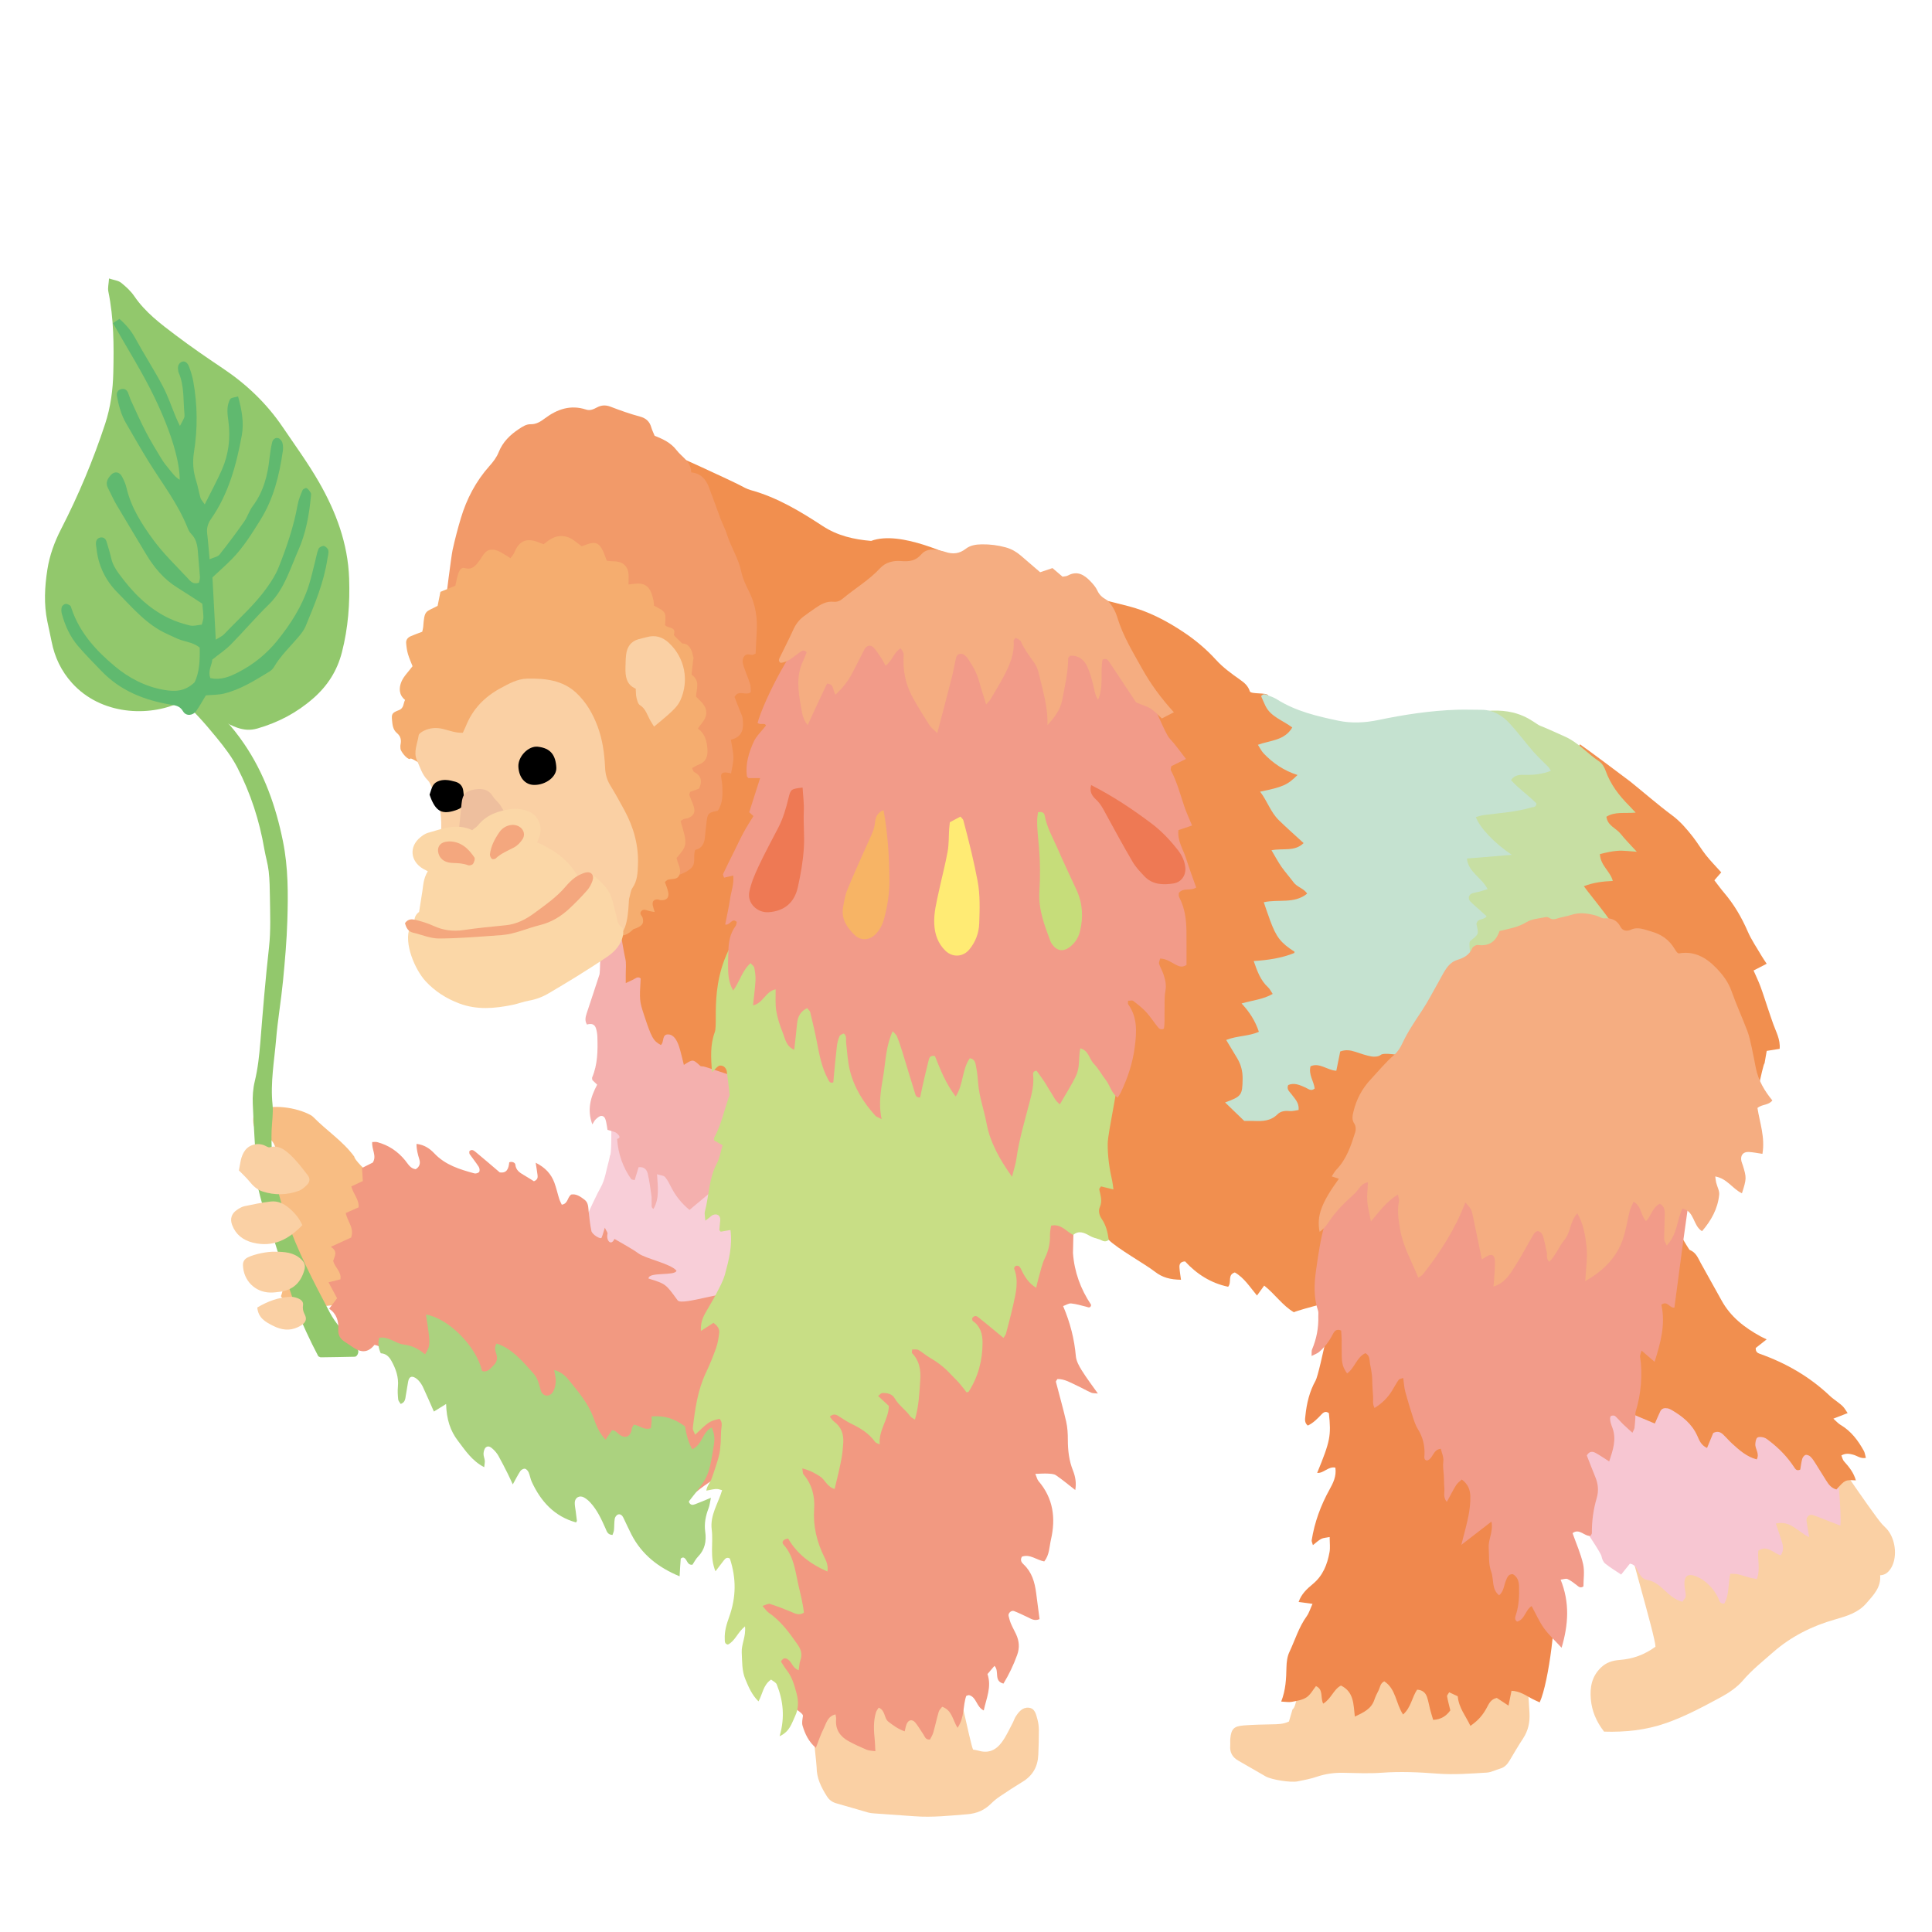 <?xml version="1.0" encoding="iso-8859-1"?>
<!-- Generator: Adobe Illustrator 29.1.0, SVG Export Plug-In . SVG Version: 9.03 Build 55587)  -->
<svg version="1.1" id="&#x30EC;&#x30A4;&#x30E4;&#x30FC;_1"
	 xmlns="http://www.w3.org/2000/svg" xmlns:xlink="http://www.w3.org/1999/xlink" x="0px" y="0px" viewBox="0 0 283.46 283.46"
	 style="enable-background:new 0 0 283.46 283.46;" xml:space="preserve">
<g>
	<path style="fill-rule:evenodd;clip-rule:evenodd;fill:#F18F4F;" d="M154.347,132.386c0.333,0.073-0.459-26.81-0.772-27.286
		c1.189-0.522,3.044-15.718,2.316-18.534c0.262-0.023,9.293,2.275,9.512,2.33c3.009,0.744,5.714,2.158,8.269,3.865
		c1.736,1.16,3.326,2.492,4.748,4.058c1.015,1.12,2.282,2.034,3.528,2.911c0.658,0.462,1.176,0.919,1.423,1.698
		c0.145,0.458,2.477,0.151,2.678,0.593c0.832,1.821,4.081,3.754,6.139,4.622c-0.301,0.307,2.005,2.723,1.802,2.832
		c-0.883,0.478,3.246,22.193,4.118,23.425c-1.913,0.701,13.106,12.925,14.416,13.385c-0.166,0.369-13.386,41.756-13.386,43.503
		c-0.749,0.413-8.594,2.355-9.299,2.743c-1.651-0.953-2.746-2.636-4.358-3.911c-0.399,0.551-0.705,0.973-1.057,1.458
		c-1.025-1.22-1.874-2.604-3.253-3.388c-1.131,0.366-0.409,1.421-0.979,2.1c-2.522-0.521-4.625-1.868-6.32-3.718
		c-0.688,0.029-0.851,0.409-0.827,0.852c0.035,0.615,0.149,1.227,0.229,1.841c-1.602-0.031-2.727-0.323-3.84-1.191
		c-1.422-1.111-5.478-3.369-6.763-4.661c-1.507-1.516-9.236-8.051-9.354-10.143C153.29,171.293,154.23,134.144,154.347,132.386z"/>
	<path style="fill-rule:evenodd;clip-rule:evenodd;fill:#FAD0A4;" d="M242.889,241.6c0-1.532-4.625-16.817-4.625-18.347
		c0.797-0.873,26.715-15.889,26.77-15.787c1.052,1.848,9.701,14.598,11.086,16.14c0.278,0.311,0.609,0.578,0.865,0.905
		c1.228,1.576,1.392,4.21,0.383,5.685c-0.37,0.541-0.839,0.901-1.516,0.925c0.155,1.796-1.006,2.926-2.023,4.106
		c-1.197,1.392-2.904,1.894-4.568,2.368c-3.401,0.97-6.478,2.501-9.143,4.844c-1.512,1.33-3.082,2.573-4.412,4.129
		c-0.881,1.028-2.108,1.842-3.319,2.493c-2.573,1.381-5.151,2.771-7.926,3.743c-2.998,1.051-6.073,1.354-9.117,1.257
		c-1.17-1.518-1.79-3.059-1.94-4.744c-0.151-1.699,0.106-3.288,1.432-4.605c0.818-0.812,1.75-1.088,2.805-1.168
		C239.559,243.398,241.292,242.78,242.889,241.6z"/>
	<path style="fill-rule:evenodd;clip-rule:evenodd;fill:#FAD0A4;" d="M222.561,235.866c1.002,0.303,1.789,14.505,1.844,15.459
		c0.078,1.368-0.192,2.608-0.955,3.762c-0.689,1.042-1.316,2.126-1.957,3.2c-0.33,0.554-0.721,1.01-1.375,1.195
		c-0.666,0.187-1.314,0.551-1.982,0.591c-2.422,0.147-4.831,0.335-7.286,0.146c-2.688-0.207-5.404-0.326-8.121-0.127
		c-1.868,0.137-3.755,0.049-5.631,0.011c-1.338-0.027-2.622,0.147-3.895,0.578c-0.916,0.311-1.881,0.493-2.833,0.681
		c-1.011,0.199-3.792-0.237-4.67-0.728c-1.336-0.747-2.64-1.548-3.977-2.292c-0.885-0.493-1.308-1.201-1.23-2.216
		c0.026-0.346-0.019-0.698,0.016-1.042c0.134-1.397,0.502-1.81,1.928-1.928c1.385-0.113,2.777-0.137,4.166-0.165
		c0.832-0.017,1.658-0.005,2.509-0.413c0.169-0.576,0.343-1.164,0.53-1.8c1.008-0.406,1.41-10.335,2.545-10.792
		C192.354,240.546,221.885,236.5,222.561,235.866z"/>
	<path style="fill-rule:evenodd;clip-rule:evenodd;fill:#F18F4F;" d="M225.136,148.86c-1.499-1.309,3.494-30.542,3.346-30.889
		c0.268-0.42,3.141-8.876,3.347-8.752c0.476,0.287,6.929,5.1,7.36,5.448c2.054,1.653,4.038,3.397,6.153,4.968
		c1.201,0.894,2.13,1.989,3.027,3.135c0.685,0.873,1.249,1.844,1.939,2.715c0.68,0.855,1.452,1.638,2.23,2.506
		c-0.327,0.377-0.63,0.727-1.009,1.162c0.492,0.635,0.933,1.251,1.423,1.825c1.457,1.708,2.573,3.608,3.467,5.672
		c0.548,1.264,1.349,2.418,2.048,3.616c0.205,0.352,0.444,0.685,0.738,1.134c-0.651,0.335-1.225,0.631-1.924,0.992
		c0.369,0.845,0.728,1.58,1.011,2.343c0.385,1.035,0.71,2.094,1.065,3.142c0.266,0.789,0.528,1.577,0.808,2.36
		c0.41,1.154,1.06,2.249,0.943,3.646c-0.66,0.105-1.255,0.2-1.898,0.303c-0.113,0.648-0.216,1.232-0.322,1.845
		c-0.219-0.102-1.812,8.096-1.834,8.017C256.902,163.518,228.516,148.343,225.136,148.86z"/>
	<path style="fill-rule:evenodd;clip-rule:evenodd;fill:#FAD0A4;" d="M119.167,253.457c1.668-0.619,2.565-11.053,3.432-12.355
		c1.432,1.978,16.398,3.239,17.161,3.089c0.332,0.605,2.637,11.828,3.01,12.508c0.287,0.055,0.558,0.086,0.816,0.161
		c1.803,0.528,2.92-0.404,3.779-1.806c0.471-0.77,0.856-1.59,1.274-2.391c0.127-0.247,0.205-0.521,0.35-0.756
		c0.452-0.727,1.014-1.438,1.94-1.356c0.927,0.082,1.082,0.988,1.284,1.712c0.146,0.527,0.206,1.095,0.21,1.646
		c0.006,1.183-0.035,2.366-0.084,3.548c-0.07,1.72-0.806,3.052-2.304,3.96c-1.126,0.683-2.229,1.406-3.32,2.142
		c-0.46,0.31-0.902,0.661-1.293,1.052c-0.977,0.978-2.099,1.462-3.509,1.574c-2.564,0.205-5.116,0.487-7.694,0.296
		c-2.007-0.148-4.015-0.279-6.022-0.426c-0.275-0.021-0.556-0.049-0.819-0.124c-1.532-0.436-3.056-0.903-4.592-1.325
		c-0.634-0.174-1.097-0.474-1.465-1.056c-0.829-1.314-1.505-2.65-1.506-4.256C119.815,258.888,119.271,253.969,119.167,253.457z"/>
	<path style="fill-rule:evenodd;clip-rule:evenodd;fill:#F18F4F;" d="M97.202,66.06c1.324,0.398,10.245,4.543,11.413,5.158
		c0.491,0.258,0.988,0.54,1.517,0.686c3.88,1.063,7.268,3.111,10.586,5.283c2.166,1.419,4.576,1.963,7.091,2.174
		c4.401-1.632,11.841,2.284,13.669,2.83c0.317,0.094-3.57,3.213-3.089,3.433c-0.381,0.376-5.146,8.219-5.492,8.237
		c-1.658,0.085-14.392,13.222-14.682,14.095c-0.44,1.327-21.258-5.22-21.356-7.231C96.821,99.947,97.242,66.438,97.202,66.06z"/>
	<path style="fill-rule:evenodd;clip-rule:evenodd;fill:#F8BD83;" d="M37.352,163.148c2.041-1.233,5.597-0.767,7.755,0.218
		c0.313,0.142,0.646,0.305,0.88,0.546c1.945,1.987,4.335,3.513,5.993,5.786c0.074,0.961,5.763,5.5,5.836,6.449
		c-0.508,0.643-4.143,13.669-3.475,14.544c-0.896,0.52-7.534,0.817-8.322,1.274c-2.876,0.785-4.089-0.823-4.806-1.789
		c0.408-0.813,1.562-7.098,0.653-7.591c0.688-0.475-1.773-4.076-2.198-4.637c0.048-0.664,2.375-5.642,1.93-6.178
		c-0.997-1.209-0.801-4.383-2.316-4.763C37.483,166.556,36.748,165.019,37.352,163.148z"/>
	<path style="fill-rule:evenodd;clip-rule:evenodd;fill:#F8CED8;" d="M104.065,163.877c0.87,1.078,11.783,6.864,12.356,6.864
		c0.278,3.316-10.906,25.181-12.699,27.8c-0.498,0-20.229-12.48-20.25-12.698c-0.161-1.611,3.769-10.083,4.64-11.591
		c0.673-1.165,0.839-2.625,1.222-3.957c0.074-0.257,0.109-0.525,0.157-0.759c0.432-0.115,0.041-11.416,0.16-11.151
		C90.141,159.46,103.878,163.648,104.065,163.877z"/>
	<path style="fill-rule:evenodd;clip-rule:evenodd;fill:#F18F4F;" d="M111.521,101.306c-0.788-0.51-0.395-1.415-0.685-2.094
		c-0.264-0.614-0.419-1.276-0.621-1.914c0.65-0.323,1.014,0.06,1.52,0.326c-0.039,0.398-0.083,0.837-0.143,1.455
		c0.704-0.104,1.276-0.188,1.878-0.276C112.94,100.166,112.915,100.197,111.521,101.306z"/>
	<path style="fill-rule:evenodd;clip-rule:evenodd;fill:#F18F4F;" d="M106.998,117.384c0.922,0.319,1.72,0.365,2.232-1.105
		c-0.002,2.403-0.784,3.333-2.94,3.944C106.297,119.21,106.836,118.404,106.998,117.384z"/>
	<path style="fill-rule:evenodd;clip-rule:evenodd;fill:#F18F4F;" d="M110.452,104.581c-0.773-0.268-1.008-0.791-1.047-1.554
		c0.464,0,0.914,0,1.317,0C111.156,103.743,110.645,104.105,110.452,104.581z"/>
	<path style="fill-rule:evenodd;clip-rule:evenodd;" d="M78.809,115.074c-2.164,0.059-3.404-1.124-3.33-2.862
		c0.022-0.505,0.201-0.917,0.521-1.308c1.032-1.253,2.724-1.53,4.31-0.665c0.688,0.378,0.96,1.169,0.733,1.943
		c-0.256,0.871-0.63,1.693-1.285,2.325C79.437,114.815,78.974,114.979,78.809,115.074z"/>
	<g>
		<path style="fill-rule:evenodd;clip-rule:evenodd;fill:#92C86C;" d="M21.583,96.966c0.705-0.957,1.314-1.498,2.409-1.506
			c0.339,0.486,0.75,1.01,1.091,1.578c0.881,1.456,1.867,2.804,3.154,3.953c1.638,1.464,3.233,2.986,4.744,4.581
			c1.043,1.101,1.991,2.313,2.845,3.57c2.948,4.334,4.652,9.163,5.687,14.283c0.784,3.862,0.768,7.751,0.646,11.64
			c-0.09,2.954-0.352,5.902-0.635,8.843c-0.277,2.858-0.772,5.699-1.011,8.562c-0.267,3.193-0.861,6.368-0.525,9.608
			c0.129,1.248-0.092,2.533-0.138,3.801c-0.152,4.367,0.672,8.564,2.078,12.686c1.675,4.904,4.07,9.473,6.472,14.03
			c0.852,1.622,2.196,2.988,3.321,4.468c0.252,0.332,0.556,0.626,0.784,0.975c0.211,0.323-0.093,1.01-0.44,1.02
			c-1.671,0.042-3.342,0.064-5.014,0.087c-0.079-0.001-0.155-0.065-0.348-0.15c-1.245-2.374-2.415-4.859-3.394-7.491
			c-1.474-3.976-2.512-8.08-3.95-12.062c-0.601-1.663-1.07-3.383-1.482-5.104c-0.214-0.889-0.189-1.841-0.247-2.765
			c-0.194-3.212-0.417-6.422-0.543-9.638c-0.043-1.086,0.035-2.216,0.289-3.27c0.461-1.905,0.668-3.827,0.823-5.772
			c0.37-4.636,0.751-9.271,1.269-13.892c0.274-2.46,0.165-4.905,0.134-7.358c-0.018-1.27-0.035-2.545-0.179-3.804
			c-0.122-1.085-0.45-2.146-0.635-3.227c-0.714-4.201-2.017-8.221-3.965-11.998c-0.806-1.562-1.907-2.997-3.027-4.365
			c-1.767-2.162-3.597-4.265-5.785-6.049c-1.237-1.009-2.29-2.257-3.36-3.458C22.221,98.254,21.961,97.609,21.583,96.966z"/>
		<path style="fill-rule:evenodd;clip-rule:evenodd;fill:#92C86C;" d="M28.615,101.722c-0.898,0.541-1.587,1.049-2.349,1.396
			c-4.42,2.025-11.407,1.842-15.699-2.907c-1.573-1.742-2.544-3.779-2.995-6.074c-0.197-0.998-0.425-1.986-0.63-2.979
			c-0.522-2.525-0.387-5.053,0.005-7.574c0.329-2.105,1.036-4.055,2.024-5.974c2.556-4.971,4.718-10.132,6.461-15.442
			c0.792-2.409,1.134-4.95,1.192-7.497c0.092-3.985,0.081-7.963-0.727-11.896c-0.11-0.531,0.049-1.118,0.102-1.918
			c0.739,0.246,1.355,0.299,1.761,0.621c0.724,0.573,1.434,1.23,1.95,1.988c1.612,2.368,3.855,4.046,6.084,5.727
			c2.225,1.676,4.523,3.267,6.841,4.814c3.498,2.333,6.486,5.176,8.843,8.655c1.806,2.664,3.71,5.273,5.31,8.057
			c2.51,4.365,4.259,9.031,4.436,14.149c0.127,3.653-0.143,7.269-1.058,10.829c-0.698,2.713-2.094,4.915-4.223,6.775
			c-2.416,2.113-5.119,3.527-8.183,4.412c-1.062,0.307-1.997,0.21-2.958-0.12c-1.47-0.506-2.709-1.384-3.781-2.507
			C30.265,103.462,29.513,102.668,28.615,101.722z"/>
		<path style="fill-rule:evenodd;clip-rule:evenodd;fill:#60B96F;" d="M26.363,70.393c0.018-2.506-1.083-6.65-3.67-12.037
			c-1.783-3.713-4.009-7.212-6.115-10.942c0.292-0.195,0.61-0.406,0.942-0.628c0.98,0.858,1.721,1.733,2.304,2.8
			c1.3,2.377,2.778,4.658,4.046,7.051c0.787,1.487,1.32,3.107,1.974,4.667c0.159,0.376,0.345,0.741,0.555,1.188
			c0.691-1.271,0.713-1.274,0.661-1.787c-0.197-2.015-0.001-4.083-0.837-6.011c-0.066-0.152-0.075-0.33-0.097-0.497
			c-0.061-0.454,0.053-0.832,0.476-1.078c0.402-0.231,0.871-0.01,1.128,0.663c0.268,0.704,0.496,1.437,0.627,2.177
			c0.623,3.449,0.654,6.92,0.103,10.376c-0.233,1.471-0.12,2.853,0.332,4.253c0.257,0.804,0.383,1.649,0.622,2.46
			c0.082,0.281,0.328,0.512,0.624,0.955c0.924-1.858,1.819-3.477,2.55-5.163c0.961-2.22,1.237-4.559,0.931-6.971
			c-0.126-1.002-0.305-2.02,0.11-3.017c0.174-0.418,0.132-0.437,1.3-0.679c0.522,1.865,0.897,3.804,0.549,5.694
			c-0.797,4.338-1.937,8.59-4.524,12.286c-0.462,0.659-0.657,1.339-0.558,2.145c0.143,1.17,0.223,2.349,0.352,3.756
			c0.625-0.279,1.196-0.355,1.453-0.679c1.262-1.583,2.474-3.213,3.637-4.87c0.484-0.688,0.72-1.556,1.224-2.225
			c1.589-2.111,2.215-4.532,2.484-7.095c0.082-0.754,0.201-1.508,0.372-2.249c0.1-0.438,0.447-0.785,0.915-0.651
			c0.252,0.07,0.524,0.408,0.601,0.68c0.109,0.393,0.115,0.848,0.054,1.259c-0.514,3.538-1.35,6.955-3.281,10.055
			c-1.26,2.019-2.503,4.035-4.178,5.74c-0.878,0.897-1.825,1.726-2.86,2.698c0.153,2.861,0.312,5.85,0.488,9.135
			c0.566-0.359,0.957-0.516,1.219-0.795c2.157-2.273,4.533-4.351,6.35-6.927c0.631-0.891,1.236-1.841,1.637-2.85
			c1.191-2.988,2.235-6.031,2.805-9.216c0.129-0.734,0.431-1.446,0.718-2.138c0.069-0.171,0.483-0.372,0.598-0.309
			c0.254,0.141,0.445,0.429,0.606,0.689c0.076,0.127,0.043,0.333,0.027,0.5c-0.251,2.71-0.724,5.37-1.831,7.884
			c-0.546,1.243-1.021,2.514-1.574,3.752c-0.691,1.545-1.486,2.995-2.743,4.219c-1.937,1.889-3.693,3.96-5.59,5.892
			c-0.756,0.771-1.679,1.376-2.739,2.227c-0.002,0.704-0.688,1.601-0.281,2.706c1.524,0.356,2.88-0.217,4.125-0.863
			c2.189-1.135,4.086-2.644,5.673-4.601c1.998-2.471,3.671-5.085,4.644-8.113c0.361-1.127,0.613-2.287,0.91-3.435
			c0.169-0.654,0.271-1.329,0.519-1.95c0.09-0.222,0.549-0.462,0.786-0.417c0.263,0.049,0.608,0.39,0.658,0.653
			c0.071,0.395-0.078,0.833-0.141,1.251c-0.519,3.472-1.874,6.676-3.203,9.884c-0.219,0.535-0.6,1.023-0.978,1.474
			c-1.242,1.491-2.685,2.818-3.672,4.522c-0.163,0.281-0.451,0.52-0.732,0.692c-2.1,1.271-4.186,2.596-6.607,3.183
			c-0.811,0.196-1.675,0.172-2.639,0.26c-0.45,0.734-0.887,1.542-1.41,2.289c-0.486,0.691-1.491,0.8-1.927,0.062
			c-0.48-0.812-1.076-0.87-1.861-1.002c-3.838-0.643-7.343-2.03-10.105-4.906c-1.173-1.221-2.372-2.416-3.468-3.703
			c-1.164-1.371-1.9-2.998-2.365-4.734c-0.084-0.311-0.087-0.68,0.002-0.984c0.056-0.194,0.342-0.408,0.552-0.442
			c0.205-0.035,0.472,0.109,0.665,0.243c0.118,0.084,0.158,0.293,0.212,0.452c1.175,3.509,3.595,6.154,6.326,8.436
			c2.06,1.723,4.475,3.007,7.236,3.483c1.59,0.271,3.036,0.263,4.477-1.101c0.746-1.475,0.796-3.301,0.762-5.109
			c-0.843-0.67-1.772-0.801-2.657-1.077c-0.714-0.223-1.382-0.592-2.072-0.896c-3.036-1.343-5.117-3.871-7.366-6.134
			c-1.746-1.758-2.823-4.002-3.062-6.553c-0.016-0.168-0.059-0.333-0.065-0.504c-0.022-0.461,0.121-0.861,0.605-0.973
			c0.477-0.11,0.816,0.146,0.953,0.604c0.246,0.81,0.497,1.618,0.684,2.441c0.193,0.849,0.61,1.55,1.12,2.249
			c1.973,2.708,4.26,5.063,7.318,6.532c0.983,0.473,2.047,0.815,3.11,1.073c0.525,0.128,1.13-0.071,1.734-0.126
			c0.104-0.431,0.25-0.753,0.244-1.075c-0.013-0.668-0.107-1.336-0.168-1.999c-1.258-0.813-2.45-1.611-3.671-2.366
			c-1.997-1.24-3.438-2.983-4.622-4.977c-1.427-2.402-2.888-4.783-4.304-7.189c-0.468-0.799-0.84-1.657-1.261-2.482
			c-0.373-0.736-0.044-1.309,0.422-1.841c0.53-0.605,1.264-0.537,1.651,0.193c0.276,0.518,0.53,1.07,0.661,1.636
			c0.661,2.878,2.225,5.321,3.915,7.629c1.49,2.038,3.344,3.813,5.076,5.667c0.37,0.397,0.763,0.96,1.646,0.652
			c0.041-0.233,0.161-0.547,0.142-0.851c-0.075-1.184-0.207-2.365-0.287-3.549c-0.069-1.034-0.226-2.013-1.015-2.791
			c-0.233-0.231-0.391-0.563-0.515-0.872c-1.388-3.503-3.692-6.463-5.657-9.625c-1.164-1.867-2.242-3.789-3.353-5.687
			c-0.735-1.262-1.106-2.65-1.358-4.069c-0.074-0.43,0.131-0.837,0.628-0.959c0.485-0.12,0.821,0.093,1.009,0.53
			c0.167,0.389,0.273,0.805,0.451,1.188c0.712,1.531,1.396,3.08,2.175,4.576c0.703,1.35,1.504,2.65,2.293,3.952
			c0.305,0.503,0.675,0.972,1.055,1.426C25.23,69.323,25.641,69.96,26.363,70.393z"/>
	</g>
	<path style="fill-rule:evenodd;clip-rule:evenodd;fill:#F29981;" d="M90.153,181.769c1.25,0.746,2.458,1.361,3.545,2.145
		c1.056,0.765,4.743,1.495,5.557,2.526c-0.232,0.816-4.111,0.112-4.107,1.145c2.576,0.794,2.537,0.822,4.276,3.202
		c0.639,0.874,7.818-1.791,8.761-0.826c0.032,1.887,17.1,14.126,16.818,14.759c-1.161,2.609-23.512,12.616-23.952,15.592
		c-0.399-0.043-14.529-5.503-15.862-4.952c-1.039-2.707-15.301-10.146-15.102-9.267c0.066,0.288-9.612-6.809-9.61-6.521
		c0.005,0.618-5.647-2.718-5.591-2.189c-0.983,1.176-1.985,1.015-3.024,0.339c-0.408-0.266-0.802-0.558-1.216-0.814
		c-0.704-0.437-1.063-0.98-1.014-1.882c0.064-1.166-0.228-2.273-1.342-3.011c0.435-0.57,0.798-1.051,1.167-1.536
		c-0.41-0.765-0.791-1.475-1.253-2.338c0.683-0.171,1.188-0.298,1.742-0.437c0.187-1.132-0.827-1.737-1.058-2.705
		c0.177-0.658,0.764-1.377-0.356-2.065c1.227-0.56,2.15-0.98,2.983-1.361c0.501-1.413-0.553-2.358-0.787-3.602
		c0.663-0.292,1.27-0.561,1.897-0.837c0.061-1.171-0.79-1.948-1.083-3.064c0.517-0.24,1.056-0.491,1.692-0.789
		c-0.039-0.599-0.077-1.204-0.122-1.917c0.509-0.256,1.055-0.53,1.585-0.797c0.612-0.986-0.182-1.904-0.087-3.007
		c0.244,0,0.496-0.052,0.719,0.008c1.67,0.436,3.034,1.354,4.122,2.689c0.43,0.529,0.75,1.192,1.538,1.288
		c0.578-0.35,0.712-0.85,0.535-1.44c-0.214-0.718-0.422-1.431-0.412-2.276c1.151,0.129,1.96,0.7,2.613,1.395
		c1.612,1.709,3.728,2.346,5.876,2.933c0.211,0.059,0.598-0.057,0.705-0.222c0.109-0.169,0.056-0.549-0.068-0.745
		c-0.412-0.642-0.894-1.236-1.333-1.861c-0.067-0.098-0.038-0.264-0.055-0.403c0.323-0.369,0.654-0.142,0.9,0.061
		c1.18,0.971,2.337,1.973,3.566,3.019c1.063,0.173,1.315-0.581,1.398-1.472c0.434-0.182,0.87,0.073,0.894,0.322
		c0.082,0.829,0.628,1.188,1.243,1.543c0.527,0.306,1.039,0.637,1.486,0.913c0.546-0.217,0.576-0.553,0.531-0.906
		c-0.068-0.534-0.158-1.065-0.272-1.812c1.415,0.708,2.267,1.65,2.74,2.92c0.29,0.779,0.466,1.602,0.716,2.398
		c0.095,0.298,0.254,0.576,0.372,0.838c0.934-0.152,0.783-1.033,1.364-1.484c0.732-0.153,1.354,0.283,1.965,0.747
		c0.574,0.435,0.546,1.076,0.61,1.701c0.1,0.968,0.212,1.936,0.403,2.888c0.104,0.522,1.37,1.306,1.506,0.974
		c0.155-0.374,0.253-0.771,0.468-1.448c0.214,0.466,0.434,0.707,0.393,0.889C88.901,182.021,89.67,182.869,90.153,181.769z"/>
	<path style="fill-rule:evenodd;clip-rule:evenodd;fill:#FAD0A4;" d="M35.053,171.724c0.201-0.975,0.24-2.027,0.88-2.91
		c0.641-0.886,1.877-1.209,2.914-0.741c0.239,0.107,0.53,0.312,0.733,0.254c1.268-0.37,2.188,0.352,2.975,1.073
		c0.962,0.881,1.757,1.952,2.567,2.985c0.417,0.533,0.358,1.029-0.114,1.494c-0.339,0.333-0.73,0.68-1.163,0.837
		c-1.747,0.636-3.541,0.666-5.31,0.1c-0.805-0.258-1.418-0.831-1.954-1.497C36.164,172.797,35.658,172.348,35.053,171.724z"/>
	<path style="fill-rule:evenodd;clip-rule:evenodd;fill:#FAD0A4;" d="M44.361,179.756c-2.022,2.086-4.292,3.308-7.277,2.559
		c-1.434-0.36-2.499-1.184-3.031-2.595c-0.333-0.888-0.087-1.661,0.687-2.188c0.342-0.233,0.719-0.474,1.113-0.559
		c1.284-0.274,2.576-0.541,3.877-0.689c1.004-0.113,1.895,0.291,2.677,0.952C43.214,177.919,43.88,178.689,44.361,179.756z"/>
	<path style="fill-rule:evenodd;clip-rule:evenodd;fill:#FAD0A4;" d="M40.408,183.648c1.332,0.018,2.641,0.085,3.71,1.051
		c0.503,0.456,0.749,0.889,0.54,1.628c-0.528,1.873-1.673,2.953-3.609,3.204c-0.479,0.062-0.968,0.124-1.449,0.109
		c-2.212-0.07-3.88-1.772-3.954-4.007c-0.017-0.544,0.235-0.918,0.722-1.156C37.349,183.997,39.186,183.612,40.408,183.648z"/>
	<path style="fill-rule:evenodd;clip-rule:evenodd;fill:#FAD0A4;" d="M37.748,191.836c1.515-0.903,3.105-1.502,4.861-1.572
		c0.399-0.016,0.829,0.104,1.2,0.264c0.382,0.164,0.726,0.464,0.651,0.955c-0.075,0.491-0.003,0.894,0.242,1.357
		c0.365,0.694,0.157,1.173-0.466,1.589c-0.173,0.115-0.36,0.208-0.548,0.297c-1.23,0.576-2.394,0.401-3.587-0.191
		C38.948,193.963,37.891,193.379,37.748,191.836z"/>
	<path style="fill-rule:evenodd;clip-rule:evenodd;fill:#ABD27F;" d="M65.452,205.991c-0.847,0.524-1.347,0.835-1.793,1.111
		c-0.535-1.209-1.049-2.414-1.605-3.6c-0.175-0.372-0.422-0.73-0.709-1.021c-0.225-0.229-0.555-0.462-0.853-0.482
		c-0.392-0.026-0.548,0.366-0.613,0.724c-0.122,0.679-0.229,1.361-0.343,2.043c-0.078,0.472-0.084,0.982-0.747,1.22
		c-0.124-0.213-0.345-0.43-0.368-0.665c-0.063-0.621-0.099-1.257-0.04-1.877c0.132-1.379-0.29-2.578-0.944-3.767
		c-0.368-0.667-0.817-1.077-1.569-1.13c-0.352-0.747-0.454-1.468-0.226-2.27c1.409-0.235,2.385,0.853,3.593,0.992
		c1.22,0.141,2.231,0.655,3.135,1.445c0.815-1.397,0.815-1.397,0.123-5.844c3.279,0.527,7.396,4.649,8.232,8.275
		c0.84,0.273,1.241-0.395,1.718-0.853c0.428-0.411,0.575-0.93,0.407-1.529c-0.144-0.516-0.403-1.041,0.015-1.642
		c1.14,0.359,2.108,1.045,2.978,1.824c0.877,0.787,1.639,1.704,2.435,2.578c0.636,0.696,0.805,1.596,1.06,2.465
		c0.253,0.869,1.23,1.048,1.746,0.293c0.29-0.426,0.419-1.015,0.456-1.541c0.036-0.526-0.132-1.066-0.232-1.745
		c1.005,0.295,1.624,0.831,2.138,1.471c1.394,1.729,2.851,3.397,3.635,5.559c0.386,1.062,0.807,2.195,1.766,3.198
		c0.372-0.547,0.66-0.97,0.944-1.388c0.138,0.024,0.279,0.018,0.381,0.077c0.178,0.105,0.341,0.242,0.493,0.383
		c0.947,0.875,1.877,0.611,2.035-0.706c0.022-0.181,0.178-0.347,0.296-0.562c0.837,0.082,1.499,0.88,2.501,0.51
		c0.031-0.273,0.081-0.602,0.103-0.933c0.02-0.267,0.004-0.536,0.004-0.797c1.934-0.122,3.25,0.277,4.897,1.462
		c0.19,1.125,0.45,2.263,1.057,3.357c1.508-0.617,1.47-2.566,2.881-3.186c0.495,1.315,0.476,1.692,0.095,3.823
		c-0.245,1.375-0.456,2.775-1.197,3.97c-0.684,1.103-1.546,2.096-2.284,3.076c0.231,0.586,0.603,0.509,0.917,0.393
		c0.716-0.262,1.415-0.572,2.333-0.951c-0.136,0.635-0.176,1.101-0.337,1.52c-0.435,1.125-0.665,2.266-0.495,3.473
		c0.193,1.376-0.046,2.614-1.065,3.653c-0.334,0.341-0.552,0.794-0.806,1.171c-0.882,0.118-0.743-0.98-1.408-1.061
		c-0.107,0.061-0.31,0.117-0.315,0.189c-0.071,0.826-0.113,1.656-0.166,2.576c-3.112-1.285-5.558-3.193-7.08-6.162
		c-0.412-0.804-0.778-1.631-1.174-2.444c-0.164-0.337-0.448-0.594-0.816-0.45c-0.204,0.081-0.411,0.387-0.448,0.618
		c-0.089,0.546-0.055,1.11-0.111,1.663c-0.024,0.247-0.145,0.485-0.216,0.709c-0.743-0.039-0.839-0.546-1.033-0.978
		c-0.595-1.336-1.204-2.669-2.206-3.762c-0.275-0.3-0.603-0.578-0.959-0.773c-0.642-0.351-1.317,0.035-1.339,0.757
		c-0.012,0.409,0.082,0.822,0.133,1.232c0.059,0.477,0.13,0.952,0.183,1.43c0.007,0.058-0.058,0.123-0.126,0.255
		c-3.181-0.885-5.166-3.072-6.502-5.966c-0.202-0.439-0.261-0.941-0.456-1.384c-0.098-0.224-0.336-0.495-0.544-0.528
		c-0.206-0.033-0.543,0.148-0.668,0.338c-0.381,0.574-0.689,1.197-1.113,1.961c-0.293-0.624-0.51-1.118-0.752-1.598
		c-0.44-0.868-0.874-1.739-1.351-2.586c-0.202-0.357-0.474-0.69-0.775-0.968c-0.296-0.273-0.691-0.615-1.089-0.266
		c-0.214,0.189-0.31,0.595-0.326,0.909c-0.017,0.335,0.153,0.675,0.185,1.019c0.024,0.255-0.041,0.518-0.086,0.966
		c-1.805-0.94-2.769-2.455-3.846-3.863C66.059,209.919,65.514,208.236,65.452,205.991z"/>
	<path style="fill-rule:evenodd;clip-rule:evenodd;fill:#F4B0AE;" d="M86.908,164.97c-0.794-2.139-0.284-3.966,0.707-5.827
		c-0.229-0.221-0.465-0.446-0.701-0.672c-0.013-0.132-0.077-0.287-0.031-0.396c0.81-1.915,0.829-3.931,0.763-5.954
		c-0.014-0.41-0.08-0.829-0.197-1.222c-0.204-0.68-0.718-0.765-1.331-0.578c-0.338-0.531-0.224-1.083-0.053-1.611
		c0.62-1.913,1.281-3.812,1.888-5.729c0.204-0.643,0.084-11.747,0.667-12.053c0.479-0.251,26.729,9.64,28.145,9.953
		c0.388,1.451-3.519,24.8-3.776,26.085c-0.223,1.114-10.994,9.792-11.823,10.556c-1.131-0.931-1.983-1.987-2.632-3.221
		c-0.29-0.553-0.554-1.139-0.954-1.604c-0.207-0.241-0.682-0.253-1.179-0.414c0.106,1.833,0.382,3.511-0.521,5.086
		c-0.41-0.229-0.234-0.588-0.267-0.868c-0.038-0.344,0.021-0.699-0.03-1.041c-0.159-1.097-0.295-2.2-0.55-3.275
		c-0.125-0.525-0.474-1.022-1.337-0.939c-0.175,0.577-0.365,1.203-0.576,1.898c-0.182-0.054-0.438-0.049-0.521-0.166
		c-1.221-1.738-1.896-3.665-2.055-5.878c0.509-0.127,0.419-0.412-0.018-0.806c-0.321-0.289-0.857-0.338-1.395-0.526
		c-0.058-0.355-0.104-0.762-0.196-1.158c-0.095-0.405-0.215-0.895-0.716-0.883c-0.28,0.007-0.58,0.293-0.821,0.51
		C87.216,164.401,87.113,164.654,86.908,164.97z"/>
	<path style="fill-rule:evenodd;clip-rule:evenodd;fill:#F18F4F;" d="M105.095,99.009c0.322,0.019,28.913-19.373,13.385,14.071
		c-0.788,1.572-9.369,43.258-9.267,45.305c0.005,0.098-6.008-2.023-6.085-1.922c-0.129-0.021-0.298,0.004-0.378-0.07
		c-1.09-1.005-1.087-1.009-2.415-0.149c-0.18-0.728-0.342-1.435-0.533-2.135c-0.109-0.397-0.235-0.796-0.409-1.169
		c-0.271-0.583-0.692-1.154-1.344-1.175c-0.883-0.028-0.649,0.912-0.951,1.399c-0.036,0.059-0.09,0.105-0.137,0.157
		c-1.111-0.593-1.368-1.054-2.496-4.484c-0.639-1.943-0.659-2.17-0.465-5.28c-0.438-0.372-0.759,0.009-1.113,0.175
		c-0.297,0.14-0.593,0.275-1.078,0.5c0-0.542,0.004-0.86-0.001-1.179c-0.012-0.834,0.12-1.705-0.081-2.49
		c-0.214-0.836-1.673-9.242-1.372-9.947C90.532,130.211,104.692,98.984,105.095,99.009z"/>
	<path style="fill-rule:evenodd;clip-rule:evenodd;fill:#F29A69;" d="M96.045,63.931c1.224,0.496,2.365,1,3.241,2.143
		c0.781,1.019,2.103,1.625,2.126,3.233c1.377,0.132,2.14,0.979,2.585,2.141c0.595,1.553,1.138,3.124,1.728,4.68
		c0.293,0.775,0.695,1.513,0.939,2.301c0.576,1.852,1.686,3.488,2.088,5.42c0.21,1.006,0.663,1.984,1.133,2.909
		c0.98,1.928,1.274,3.955,1.132,6.081c-0.069,1.03-0.103,2.062-0.15,3.044c-0.218,0.095-0.339,0.191-0.462,0.195
		c-0.399,0.011-0.838-0.234-1.173,0.163c-0.418,0.494-0.273,1.055-0.1,1.58c0.283,0.854,0.65,1.68,0.919,2.538
		c0.119,0.38,0.08,0.807,0.108,1.184c-0.724,0.621-1.761-0.436-2.39,0.708c0.234,0.604,0.51,1.305,0.779,2.009
		c0.149,0.387,0.367,0.767,0.415,1.169c0.169,1.404,0.032,2.698-1.729,3.1c0.151,0.999,0.365,1.815,0.371,2.633
		c0.006,0.748-0.212,1.498-0.343,2.306c-0.241-0.046-0.428-0.093-0.617-0.117c-0.581-0.074-0.889,0.121-0.849,0.554
		c0.044,0.484,0.164,0.964,0.181,1.448c0.048,1.253,0.085,2.513-0.672,3.605c-1.321,0.246-1.469,0.362-1.618,1.445
		c-0.114,0.827-0.184,1.661-0.269,2.492c-0.092,0.911-0.47,1.602-1.412,1.793c-0.393,0.934,0.243,2.065-0.757,2.819
		c-3.022,2.396-8.887,0.562-8.515-0.007c0.991-1.513-26.767-38.935-27.457-38.44c0.134-1.067,0.919-7.438,1.13-8.394
		c0.345-1.561,0.75-3.113,1.21-4.645c0.849-2.834,2.206-5.413,4.175-7.627c0.566-0.636,1.062-1.268,1.377-2.059
		c0.589-1.479,1.665-2.536,2.976-3.398c0.533-0.351,1.061-0.707,1.711-0.694c0.833,0.018,1.458-0.39,2.079-0.854
		c1.82-1.363,3.786-2.042,6.06-1.295c0.583,0.192,1.093-0.054,1.591-0.317c0.653-0.344,1.278-0.38,1.998-0.103
		c1.409,0.542,2.839,1.052,4.296,1.441c0.928,0.247,1.443,0.742,1.688,1.629C95.682,63.136,95.874,63.508,96.045,63.931z"/>
	<path style="fill-rule:evenodd;clip-rule:evenodd;fill:#F7C6D2;" d="M270.013,223.828c-0.735-0.28-1.237-0.471-1.74-0.664
		c-0.777-0.299-1.543-0.634-2.335-0.89c-0.484-0.155-0.958,0.318-0.887,0.85c0.099,0.744,0.238,1.483,0.391,2.409
		c-1.66-0.766-2.737-2.512-4.885-1.995c0.286,0.856,0.545,1.613,0.789,2.375c0.231,0.724,0.471,1.455-0.072,2.279
		c-1.073-0.268-1.939-1.571-3.295-0.686c-0.144,1.309,0.333,2.718-0.22,4.169c-0.393-0.079-0.783-0.138-1.164-0.237
		c-0.536-0.141-1.059-0.338-1.6-0.461c-0.331-0.074-0.684-0.055-1.121-0.083c-0.349,1.477-0.133,3.061-0.888,4.378
		c-0.678,0.066-0.713-0.442-0.873-0.776c-0.46-0.963-1.099-1.778-1.926-2.439c-0.322-0.259-0.686-0.481-1.061-0.657
		c-1.47-0.689-2.112-0.245-1.97,1.351c0.042,0.485,0.205,0.969,0.172,1.442c-0.02,0.28-0.315,0.541-0.491,0.814
		c-1.164-0.308-1.918-1.039-2.677-1.744c-0.727-0.671-1.478-1.292-2.48-1.458c-0.636-0.104-0.945-0.535-1.226-1.029
		c-0.299-0.531-0.441-1.202-1.31-1.365c-0.385,0.479-0.806,1.001-1.288,1.602c-0.806-0.542-1.628-1.029-2.363-1.625
		c-0.281-0.229-0.448-0.683-0.521-1.063c-0.201-1.021-8.997-13.299-9.064-14.336c-0.058-0.893,0.474-15.154,1.03-17.161
		c1.19,0.25,21.551-0.775,21.622-0.686c1.567,1.963,18.992,16.514,20.594,17.16C269.523,214.455,270.235,222.311,270.013,223.828z"
		/>
	<path style="fill-rule:evenodd;clip-rule:evenodd;fill:#F5AD6F;" d="M99.26,125.895c0.094,0.312,0.138,0.515,0.214,0.706
		c0.235,0.592,0.457,1.213,0.18,1.821c-0.321,0.703-1.087,0.475-1.66,0.652c-0.123,0.04-0.22,0.158-0.444,0.324
		c0.153,0.451,0.365,0.939,0.479,1.449c0.191,0.859-0.222,1.288-1.118,1.222c-0.136-0.009-0.266-0.097-0.402-0.103
		c-0.594-0.025-0.851,0.29-0.728,0.903c0.053,0.266,0.149,0.521,0.272,0.945c-0.383-0.073-0.637-0.103-0.88-0.173
		c-0.397-0.114-0.819-0.342-1.13,0.102c-0.255,0.363,0.164,0.613,0.247,0.923c0.229,0.866-0.09,1.255-1.379,1.672
		c-2.574,2.656-4.566-1.063-4.805-1.978c0.204-0.328-25.917-24.824-26.256-22.48c-0.066,0.455-1.581-0.906-1.715-0.515
		c-0.486,0.028-1.363-1.186-1.375-1.493c-0.008-0.208-0.04-0.424,0.003-0.624c0.139-0.667,0.031-1.23-0.523-1.69
		c-0.588-0.488-0.66-1.203-0.723-1.899c-0.081-0.886-0.013-1.08,0.998-1.463c0.775-0.294,0.634-0.995,0.917-1.504
		c-0.933-0.743-0.911-1.768-0.54-2.665c0.33-0.795,1.016-1.443,1.637-2.282c-0.193-0.5-0.482-1.129-0.674-1.787
		c-0.153-0.523-0.225-1.078-0.267-1.623c-0.034-0.461,0.248-0.801,0.653-0.98c0.565-0.251,1.152-0.451,1.708-0.664
		c0.06-0.287,0.125-0.483,0.14-0.683c0.189-2.603,0.349-2.161,2.118-3.118c0.135-0.673,0.271-1.346,0.411-2.052
		c0.716-0.294,1.41-0.58,2.188-0.9c0.143-0.596,0.249-1.281,0.481-1.921c0.132-0.361,0.407-0.822,0.916-0.668
		c1.134,0.342,1.7-0.493,2.188-1.162c0.452-0.624,0.733-1.399,1.571-1.522c0.792-0.117,1.472,0.333,2.132,0.724
		c0.238,0.141,0.466,0.297,0.794,0.505c0.208-0.289,0.459-0.523,0.572-0.812c0.636-1.612,1.639-2.144,3.202-1.646
		c0.329,0.106,0.646,0.244,1.09,0.415c0.811-0.618,1.621-1.321,2.877-1.195c1.16,0.118,1.857,0.868,2.709,1.495
		c0.275-0.098,0.533-0.188,0.789-0.281c1.198-0.441,1.784-0.218,2.322,0.924c0.207,0.44,0.358,0.906,0.576,1.467
		c0.84,0.19,1.874-0.123,2.647,0.68c0.777,0.806,0.516,1.81,0.543,2.813c0.432-0.049,0.702-0.076,0.97-0.111
		c1.199-0.159,2.013,0.312,2.407,1.416c0.117,0.326,0.207,0.664,0.277,1.003c0.056,0.267,0.06,0.544,0.086,0.802
		c1.775,0.921,1.775,0.921,1.62,2.827c0.343,0.543,1.707,0.189,1.291,1.428c-0.141,0.011,1.312,1.354,1.232,1.301
		c1.931-0.065,1.611,3.721,1.673,1.931c0.008-0.266-0.37,3.039-0.298,2.638c1.287,0.921,0.718,2.053,0.646,3.212
		c0.566,0.631,1.438,1.18,1.504,2.267c0.061,1.016-0.704,1.617-1.228,2.42c1.045,0.766,1.304,1.827,1.395,2.96
		c0.085,1.061-0.159,1.934-1.283,2.344c-0.32,0.117-0.611,0.314-0.958,0.495c0.113,0.237,0.15,0.501,0.286,0.571
		c1.1,0.575,1.226,1.411,0.725,2.448c-0.454,0.167-0.899,0.33-1.301,0.477c-0.057,0.208-0.154,0.358-0.118,0.461
		c0.207,0.59,0.488,1.157,0.663,1.756c0.235,0.805-0.053,1.315-0.857,1.635c-0.19,0.075-0.416,0.062-0.607,0.136
		c-0.179,0.069-0.332,0.202-0.485,0.3C100.879,123.936,100.873,123.992,99.26,125.895z"/>
	<path style="fill-rule:evenodd;clip-rule:evenodd;fill:#F18F4F;" d="M251.362,210.245c-0.267,0.645-0.57,1.383-0.907,2.201
		c-0.91-0.414-1.154-1.182-1.453-1.835c-0.794-1.736-2.187-2.834-3.771-3.755c-0.178-0.104-0.378-0.192-0.578-0.227
		c-0.438-0.076-0.846-0.007-1.059,0.443c-0.263,0.553-0.5,1.118-0.798,1.79c-0.941-0.443-18.385-7.499-18.262-8.605
		c0.168-1.514,12.467-33.427,12.699-35.008c0.038-0.251,10.559,18.385,10.689,18.142c0.927,0.376,1.206,1.184,1.604,1.913
		c0.997,1.83,2.045,3.631,3.041,5.462c1.315,2.423,3.384,4.017,5.739,5.307c0.233,0.127,0.479,0.236,0.895,0.439
		c-0.626,0.492-1.142,0.898-1.603,1.261c-0.034,0.548,0.256,0.738,0.589,0.855c3.853,1.362,7.322,3.358,10.299,6.184
		c0.351,0.334,0.763,0.604,1.143,0.907c0.269,0.215,0.556,0.414,0.786,0.666c0.23,0.248,0.398,0.553,0.668,0.945
		c-0.693,0.27-1.282,0.498-2.096,0.815c0.454,0.402,0.709,0.71,1.032,0.898c1.56,0.913,2.593,2.291,3.441,3.83
		c0.152,0.278,0.185,0.625,0.299,1.026c-0.791,0.149-1.282-0.317-1.852-0.465c-0.538-0.14-1.085-0.263-1.744,0.108
		c0.125,0.294,0.184,0.635,0.381,0.852c0.752,0.832,1.439,1.69,1.744,2.806c-1.564-0.091-1.564-0.091-2.845,1.329
		c-0.738-0.168-1.146-0.724-1.518-1.319c-0.517-0.825-1.022-1.658-1.546-2.48c-0.224-0.349-0.446-0.712-0.738-0.998
		c-0.175-0.172-0.513-0.318-0.726-0.266c-0.205,0.05-0.43,0.347-0.495,0.577c-0.148,0.527-0.203,1.081-0.287,1.572
		c-0.508,0.247-0.705-0.053-0.895-0.342c-0.963-1.472-2.163-2.72-3.551-3.792c-0.273-0.211-0.553-0.458-0.87-0.558
		c-0.307-0.099-0.753-0.152-0.979,0.004c-0.212,0.148-0.271,0.592-0.3,0.913c-0.064,0.747,0.668,1.416,0.205,2.28
		c-1.453-0.378-2.546-1.341-3.616-2.324c-0.461-0.424-0.867-0.905-1.322-1.335C252.434,210.112,251.999,209.922,251.362,210.245z"/>
	<path style="fill-rule:evenodd;clip-rule:evenodd;fill:#C7DFA3;" d="M239.985,119.225c-1.684,0.144-3.047-0.176-4.295,0.607
		c0.153,1.311,1.415,1.664,2.078,2.496c0.683,0.856,1.467,1.635,2.379,2.638c-1.118-0.064-1.986-0.204-2.839-0.137
		c-0.87,0.067-1.74,0.277-2.573,0.477c0.079,1.698,1.508,2.498,1.892,3.943c-1.467,0.07-2.808,0.216-4.244,0.775
		c0.854,1.237,5.673,6.901,5.881,8.54c-1.615-0.238-9.984,4.466-11.584,4.891c-1.559,0.413-14.544,1.627-16.217,2.06
		c-0.474-1.167,7.77-40.603,7.465-41.187c5.148-0.515,7.091,1.773,8.04,2.151c1.229,0.487,2.424,1.062,3.636,1.592
		c1.941,0.848,3.301,2.502,5.032,3.647c0.428,0.282,0.758,0.848,0.935,1.352c0.714,2.027,1.981,3.661,3.469,5.157
		C239.272,118.46,239.494,118.707,239.985,119.225z"/>
	<path style="fill-rule:evenodd;clip-rule:evenodd;fill:#F29981;" d="M147.225,247.015c-1.492-0.395-0.536-1.808-1.322-2.601
		c-0.355,0.419-0.692,0.816-1.02,1.203c0.638,1.895-0.167,3.541-0.548,5.341c-1.105-0.531-1.04-1.949-2.147-2.247
		c-0.111-0.03-0.255,0.063-0.421,0.111c-0.515,1.449-0.218,3.148-1.278,4.678c-0.715-1.111-0.777-2.562-2.254-3.089
		c-0.165,0.234-0.427,0.468-0.512,0.754c-0.294,1.001-0.506,2.025-0.792,3.027c-0.108,0.378-0.335,0.722-0.482,1.027
		c-0.679,0.066-0.753-0.436-0.977-0.756c-0.396-0.57-0.733-1.185-1.172-1.719c-0.453-0.552-1.024-0.435-1.288,0.224
		c-0.124,0.306-0.171,0.641-0.276,1.055c-0.965-0.34-1.668-0.864-2.381-1.408c-0.681-0.521-0.418-1.639-1.432-2.075
		c-0.152,0.251-0.328,0.45-0.399,0.681c-0.42,1.363-0.318,2.752-0.177,4.145c0.047,0.467,0.05,0.939,0.082,1.567
		c-0.529-0.084-0.942-0.074-1.289-0.22c-0.895-0.377-1.782-0.783-2.632-1.249c-1.26-0.691-1.976-1.727-1.834-3.236
		c0.02-0.193-0.046-0.395-0.088-0.696c-1.188,0.275-1.359,1.338-1.768,2.14c-0.435,0.856-0.728,1.783-1.119,2.772
		c-1.072-0.928-1.592-2.061-1.95-3.257c-0.129-0.432-0.008-0.951,0.058-1.424c0.066-0.477-1.715-1.27-1.728-1.738
		c-0.06-2.514-4.611-8.484-4.461-10.982c0.048-0.815-0.261-15.102-1.029-16.132c1.639-0.357,8.719-30.387,8.923-30.203
		c0.615,0.553,18.621-7.448,18.877-10.64c0.015-0.203,14.954-14.029,15.102-15.788c1.161,0.408,3.997,8.033,4.118,9.267
		c0.021,0.207-0.2,8.084-0.184,8.29c0.198,2.763,1.111,5.272,2.643,7.571c0.029,0.045-0.007,0.136-0.012,0.204
		c-0.182,0.35-0.429,0.17-0.686,0.107c-0.736-0.185-1.473-0.405-2.224-0.482c-0.35-0.035-0.727,0.232-1.166,0.386
		c1.036,2.44,1.65,4.838,1.867,7.351c0.064,0.72,0.475,1.452,0.87,2.089c0.692,1.117,1.499,2.163,2.361,3.389
		c-0.407-0.048-0.729-0.014-0.986-0.127c-0.698-0.308-1.359-0.7-2.055-1.018c-0.935-0.43-1.83-1.002-2.896-0.976
		c-0.099,0.177-0.241,0.313-0.218,0.407c0.498,1.944,1.057,3.873,1.504,5.829c0.199,0.871,0.246,1.791,0.246,2.689
		c0.002,1.548,0.172,3.043,0.751,4.496c0.351,0.882,0.521,1.816,0.337,2.862c-0.997-0.773-1.881-1.519-2.831-2.167
		c-0.316-0.215-0.801-0.221-1.213-0.245c-0.53-0.03-1.066,0.018-1.812,0.039c0.201,0.475,0.262,0.822,0.458,1.052
		c2.182,2.541,2.553,5.451,1.829,8.608c-0.246,1.071-0.211,2.226-0.982,3.188c-1.118-0.195-2.101-1.133-3.278-0.696
		c-0.322,0.562,0.006,0.9,0.286,1.167c1.183,1.124,1.591,2.572,1.798,4.112c0.175,1.296,0.339,2.594,0.506,3.88
		c-0.72,0.308-1.185-0.01-1.672-0.244c-0.688-0.327-1.372-0.665-2.08-0.939c-0.388-0.15-0.883,0.31-0.794,0.709
		c0.091,0.405,0.209,0.811,0.371,1.191c0.216,0.511,0.498,0.996,0.73,1.501c0.453,0.985,0.548,1.959,0.164,3.027
		C148.704,244.292,148.03,245.696,147.225,247.015z"/>
	<path style="fill-rule:evenodd;clip-rule:evenodd;fill:#C5E2D0;" d="M182.556,164.462c-0.988-0.954-1.877-1.811-2.812-2.714
		c2.436-0.885,2.536-1.077,2.571-3.465c0.015-1.089-0.233-2.066-0.775-2.986c-0.525-0.888-1.062-1.767-1.635-2.715
		c1.598-0.638,3.299-0.523,4.796-1.198c-0.552-1.637-1.364-2.896-2.539-4.157c1.679-0.485,3.156-0.588,4.564-1.4
		c-0.246-0.36-0.409-0.725-0.678-0.972c-1.12-1.026-1.593-2.374-2.106-3.853c2.112-0.136,4.075-0.421,5.936-1.173
		c0.037-0.016,0.037-0.126,0.054-0.191c-2.043-1.326-2.664-2.115-3.582-4.595c-0.309-0.835-0.588-1.681-0.931-2.668
		c2.158-0.483,4.451,0.281,6.362-1.257c-0.464-0.775-1.456-0.944-1.975-1.643c-0.579-0.78-1.236-1.505-1.792-2.302
		c-0.506-0.726-0.922-1.515-1.464-2.423c1.683-0.341,3.399,0.245,4.714-1.054c-1.219-1.121-2.454-2.207-3.63-3.354
		c-1.211-1.178-1.693-2.81-2.753-4.188c3.359-0.688,4.023-0.985,5.489-2.447c-1.971-0.628-3.604-1.719-4.98-3.18
		c-0.309-0.328-0.511-0.757-0.834-1.251c1.828-0.671,3.895-0.598,5.045-2.541c-1.418-1.068-3.14-1.561-3.926-3.149
		c-0.242-0.489-0.446-0.996-0.647-1.448c0.385-0.462,0.719-0.229,1.019-0.116c0.455,0.17,0.921,0.344,1.328,0.601
		c2.763,1.742,5.905,2.471,9.017,3.124c1.869,0.392,3.867,0.303,5.809-0.102c3.816-0.795,7.665-1.387,11.569-1.513
		c1.182-0.038,2.366,0.013,3.549,0.009c1.728-0.004,3.087,0.812,4.193,2.019c1.221,1.331,2.299,2.791,3.486,4.155
		c0.683,0.782,1.462,1.478,2.186,2.224c0.129,0.134,0.205,0.319,0.355,0.56c-1.244,0.478-2.45,0.609-3.692,0.588
		c-0.752-0.012-1.551-0.082-2.16,0.763c1.135,1.268,2.571,2.244,3.732,3.425c-0.012,0.592-0.441,0.509-0.741,0.596
		c-2.284,0.673-4.653,0.814-6.997,1.116c-0.384,0.049-0.755,0.188-1.148,0.289c0.622,1.63,2.678,3.785,5.279,5.546
		c-2.283,0.186-4.383,0.357-6.591,0.538c0.217,2.046,2.221,2.812,3.032,4.491c-0.456,0.142-0.835,0.271-1.22,0.377
		c-0.334,0.09-0.686,0.124-1.012,0.235c-0.525,0.178-0.696,0.766-0.313,1.174c0.426,0.454,0.915,0.85,1.378,1.269
		c0.306,0.278,0.613,0.553,1.019,0.918c-0.322,0.55-1.073,0.338-1.359,0.797c-0.044,0.13-0.149,0.274-0.121,0.387
		c0.357,1.486,0.335,1.45-0.916,2.454c-0.576,0.46,1.255,7.518,0.673,7.965c-0.539,0.414-3.128,7.016-4.633,9.267
		c-0.646,0.964-8.275-1.281-9.172-0.52c-0.308,0.26-0.925,0.304-1.363,0.227c-0.814-0.145-1.605-0.439-2.398-0.691
		c-0.671-0.213-1.337-0.348-2.182-0.039c-0.175,0.864-0.364,1.793-0.573,2.828c-1.33-0.061-2.439-1.25-3.784-0.658
		c-0.318,1.231,0.486,2.194,0.611,3.261c-0.541,0.475-0.947,0.037-1.357-0.143c-0.828-0.364-1.639-0.75-2.53-0.365
		c-0.275,0.652,0.203,0.959,0.472,1.335c0.476,0.666,1.156,1.228,1.057,2.328c-0.441,0.059-0.899,0.203-1.336,0.157
		c-0.67-0.07-1.312,0.021-1.759,0.47c-1.004,1.004-2.224,1.037-3.496,0.979C183.521,164.446,183.104,164.462,182.556,164.462z"/>
	<path style="fill-rule:evenodd;clip-rule:evenodd;fill:#FAD0A4;" d="M90.851,137.191c-0.999-0.692-13.627-9.596-16.045-10.383
		c-0.657-0.214-5.298-1.074-5.32,0.515c-0.02,1.415-4.562,0.595-6.091,0.859c0.046-0.352,0.911-3.862,0.989-4.165
		c0.457-1.786,0.431-3.586,0.164-5.391c-0.061-0.399-0.276-0.775-0.426-1.159c-0.252-0.645-0.492-1.293-0.769-1.927
		c-0.163-0.374-0.314-0.794-0.595-1.067c-0.836-0.816-1.131-1.914-1.585-2.917c-0.557-1.229,0.081-2.452,0.254-3.668
		c0.037-0.255,0.453-0.518,0.75-0.664c0.905-0.445,1.858-0.518,2.848-0.266c0.93,0.237,1.846,0.591,2.877,0.556
		c0.173-0.374,0.329-0.676,0.455-0.99c0.997-2.499,2.726-4.279,5.097-5.562c1.245-0.673,2.461-1.356,3.875-1.391
		c2.608-0.061,5.201,0.202,7.219,2.084c1.433,1.335,2.414,3.021,3.115,4.877c0.749,1.981,1.019,4.033,1.117,6.12
		c0.043,0.928,0.258,1.765,0.753,2.566c0.731,1.184,1.401,2.407,2.067,3.632c1.355,2.494,2.108,5.147,2.002,8.007
		c-0.044,1.179-0.075,2.35-0.795,3.401c-0.299,0.437-0.328,1.053-0.5,1.582C92.203,132.151,92.31,136.419,90.851,137.191z"/>
	<path style="fill-rule:evenodd;clip-rule:evenodd;fill:#C8DE85;" d="M114.382,254.736c0.808-2.765,0.531-5.213-0.416-7.593
		c-0.125-0.312-0.569-0.498-0.835-0.718c-1.174,0.805-1.233,2.104-1.844,3.198c-0.982-0.957-1.46-2.118-1.934-3.256
		c-0.517-1.241-0.456-2.589-0.527-3.909c-0.066-1.214,0.642-2.339,0.479-3.838c-1.098,0.888-1.454,2.152-2.51,2.672
		c-0.517-0.109-0.445-0.504-0.46-0.826c-0.055-1.139,0.278-2.2,0.655-3.255c1.025-2.872,1.052-5.633,0.096-8.54
		c-0.387-0.238-0.646-0.053-0.877,0.252c-0.366,0.485-0.739,0.967-1.236,1.618c-0.875-2.136-0.297-4.167-0.549-6.116
		c-0.276-2.133,0.967-3.872,1.524-5.787c-0.797-0.244-0.797-0.244-2.315,0.068c0.072-0.677,0.535-1.125,0.738-1.668
		c0.219-0.585,0.416-1.179,0.607-1.773c0.19-0.596,0.396-1.189,0.531-1.799c0.121-0.541,0.177-1.099,0.219-1.651
		c0.047-0.625,0.027-1.255,0.07-1.88c0.044-0.611,0.279-1.239-0.235-1.77c-1.51,0.375-1.51,0.375-3.573,2.333
		c-0.128-0.351-0.375-0.688-0.339-0.992c0.326-2.762,0.7-5.512,1.909-8.072c0.564-1.194,1.068-2.423,1.509-3.667
		c0.25-0.711,0.365-1.479,0.455-2.232c0.071-0.604-0.295-1.034-0.839-1.452c-0.591,0.381-1.157,0.745-1.848,1.19
		c-0.058-0.982,0.182-1.794,0.609-2.559c0.543-0.973,1.138-1.919,1.648-2.907c0.476-0.924,1.004-1.854,1.274-2.845
		c0.562-2.068,1.114-4.163,0.808-6.499c-0.527,0.092-0.971,0.169-1.431,0.249c-0.058-0.078-0.204-0.183-0.2-0.279
		c0.024-0.483,0.106-0.965,0.133-1.447c0.037-0.663-0.504-0.999-1.129-0.702c-0.181,0.086-0.327,0.248-0.488,0.375
		c-0.144,0.11-0.289,0.22-0.573,0.438c-0.033-0.556-0.162-0.988-0.063-1.361c0.618-2.335,0.569-4.827,1.75-7.037
		c0.416-0.778,0.551-1.706,0.846-2.669c-0.461-0.264-0.847-0.486-1.239-0.709c0-0.137-0.049-0.299,0.007-0.403
		c1.005-1.849,1.442-3.897,2.108-5.865c0.044-0.129,0.163-0.259,0.15-0.378c-0.121-1.171-0.244-2.341-0.414-3.504
		c-0.036-0.249-0.219-0.538-0.423-0.682c-0.187-0.134-0.558-0.208-0.736-0.108c-0.328,0.185-0.573,0.517-1.011,0.939
		c-0.153-2.13-0.284-3.991,0.408-5.884c0.593-1.62-1.235-9.009,4.428-15.702c0.713-0.337,20.999,0.314,21.365-2.574
		c0.03-0.242,32.67,15.113,32.949,16.475c0.648,0.56,0.467,6.696,0.515,7.465c0.101,1.598-1.59,9.069-1.605,10.666
		c-0.02,1.901,0.256,3.745,0.676,5.583c0.074,0.323,0.095,0.659,0.163,1.163c-0.734-0.181-1.294-0.317-1.822-0.446
		c-0.131,0.209-0.277,0.335-0.259,0.431c0.168,0.864,0.502,1.672,0.084,2.612c-0.224,0.5-0.118,1.155,0.296,1.756
		c0.622,0.902,0.874,1.992,1.009,3.051c-0.581,0.468-0.991,0.034-1.424-0.095c-0.464-0.138-0.949-0.267-1.363-0.506
		c-0.831-0.481-1.641-0.821-2.423-0.122c-1.098-0.586-1.799-1.667-3.24-1.37c-0.054,0.402-0.175,0.858-0.164,1.31
		c0.031,1.207-0.191,2.32-0.736,3.422c-0.425,0.857-0.618,1.834-0.892,2.764c-0.153,0.524-0.264,1.062-0.4,1.625
		c-1.153-0.701-1.739-1.714-2.248-2.795c-0.156-0.334-0.402-0.564-0.818-0.383c-0.064,0.117-0.205,0.265-0.174,0.344
		c0.712,1.8,0.27,3.571-0.126,5.335c-0.318,1.422-0.698,2.83-1.067,4.239c-0.047,0.178-0.193,0.331-0.365,0.609
		c-0.412-0.341-0.772-0.642-1.135-0.939c-0.86-0.705-1.711-1.422-2.586-2.109c-0.316-0.247-0.643-0.199-0.874,0.17
		c0.023,0.129,0,0.322,0.076,0.375c1.137,0.802,1.455,1.905,1.449,3.258c-0.01,2.577-0.649,4.943-2.024,7.115
		c-0.03,0.048-0.123,0.056-0.311,0.132c-0.347-0.441-0.699-0.931-1.095-1.382c-0.414-0.47-0.883-0.891-1.305-1.354
		c-0.903-0.986-1.96-1.765-3.115-2.433c-0.538-0.312-1.001-0.755-1.545-1.051c-0.251-0.137-0.617-0.062-0.933-0.085
		c-0.013,0.286-0.079,0.477-0.016,0.539c1.071,1.084,1.298,2.434,1.206,3.865c-0.127,1.925-0.194,3.86-0.785,5.886
		c-0.271-0.186-0.536-0.284-0.672-0.474c-0.685-0.962-1.707-1.611-2.309-2.667c-0.355-0.628-1.112-0.811-1.843-0.748
		c-0.165,0.014-0.312,0.225-0.573,0.425c0.541,0.502,1.029,0.956,1.57,1.457c-0.013,1.958-1.532,3.541-1.34,5.653
		c-0.338-0.181-0.572-0.231-0.676-0.374c-0.883-1.232-2.106-1.996-3.445-2.637c-0.683-0.325-1.31-0.771-1.954-1.172
		c-0.388-0.242-0.761-0.324-1.244,0.103c0.207,0.247,0.376,0.544,0.627,0.728c1.063,0.783,1.424,1.86,1.344,3.116
		c-0.049,0.764-0.115,1.53-0.254,2.28c-0.275,1.487-0.647,2.953-1.013,4.494c-1.135-0.34-1.392-1.364-2.14-1.845
		c-0.753-0.484-1.517-0.906-2.605-1.178c0.079,0.42,0.046,0.724,0.181,0.884c1.25,1.469,1.684,3.202,1.558,5.062
		c-0.17,2.51,0.386,4.832,1.493,7.062c0.298,0.6,0.597,1.238,0.457,2.12c-2.525-1.096-4.496-2.635-5.763-4.836
		c-0.768,0.095-0.995,0.54-0.682,0.89c1.495,1.658,1.704,3.752,2.155,5.783c0.313,1.41,0.695,2.801,0.837,4.206
		c-0.747,0.453-1.283,0.119-1.861-0.122c-1.026-0.429-2.065-0.831-3.124-1.166c-0.248-0.079-0.594,0.151-1.091,0.296
		c0.404,0.444,0.624,0.798,0.937,1.012c1.769,1.204,2.981,2.896,4.186,4.61c0.52,0.739,0.756,1.454,0.44,2.343
		c-0.154,0.43-0.162,0.911-0.252,1.469c-0.865-0.292-0.967-1.13-1.508-1.531c-0.402-0.299-0.744-0.358-1.092,0.255
		c0.264,0.4,0.532,0.872,0.865,1.294c0.802,1.017,1.124,2.249,1.443,3.444c0.284,1.071,0.271,2.206-0.235,3.274
		C116.152,252.84,115.885,254.047,114.382,254.736z"/>
	<path style="fill-rule:evenodd;clip-rule:evenodd;fill:#F0884D;" d="M215.735,253.214c-0.697-1.477-1.709-2.649-1.858-4.34
		c-0.37-0.172-0.792-0.368-1.256-0.585c-0.142,0.257-0.332,0.442-0.307,0.59c0.118,0.667,0.297,1.322,0.475,2.063
		c-0.571,0.798-1.319,1.336-2.518,1.396c-0.146-0.501-0.31-1.015-0.446-1.534c-0.16-0.604-0.254-1.227-0.453-1.815
		c-0.216-0.635-0.668-1.039-1.453-1.085c-0.761,1.106-0.882,2.609-2.062,3.646c-1.08-1.619-1.033-3.754-2.758-4.867
		c-0.614,0.292-0.614,0.916-0.862,1.376c-0.229,0.427-0.438,0.874-0.592,1.333c-0.448,1.332-1.544,1.838-2.862,2.465
		c-0.223-1.818-0.112-3.602-2.034-4.555c-1.08,0.532-1.423,1.936-2.613,2.656c-0.44-0.86,0.08-2.069-1.059-2.576
		c-0.448,0.557-0.812,1.276-1.396,1.655c-0.608,0.396-1.421,0.514-2.164,0.655c-0.444,0.085-0.925-0.019-1.541-0.042
		c0.677-1.721,0.733-3.371,0.771-5.035c0.017-0.752,0.115-1.568,0.43-2.234c0.83-1.755,1.382-3.646,2.54-5.248
		c0.351-0.485,0.521-1.099,0.852-1.818c-0.773-0.104-1.355-0.183-2.036-0.275c0.396-1.175,1.242-1.944,2.061-2.619
		c1.512-1.244,2.14-2.882,2.472-4.688c0.122-0.662,0.02-1.367,0.02-2.223c-0.507,0.104-0.913,0.107-1.235,0.273
		c-0.41,0.211-0.753,0.554-1.225,0.916c-0.094-0.359-0.202-0.545-0.177-0.712c0.417-2.638,1.323-5.103,2.613-7.436
		c0.531-0.965,1.044-1.955,0.862-3.221c-1.062-0.222-1.711,0.865-2.669,0.768c1.921-4.684,2.068-5.439,1.718-8.76
		c-0.416-0.319-0.748-0.18-1.074,0.169c-0.605,0.648-1.228,1.279-2.026,1.651c-0.528-0.455-0.393-0.979-0.349-1.425
		c0.185-1.814,0.598-3.576,1.499-5.178c0.617-1.094,3.07-13.565,3.283-14.826c0.088-0.518,16.138,4.587,17.247,4.376
		c0.438,0.171,13.373,40.739,14.415,41.958c0.477,2.742-0.683,12.629-2.064,15.707c-0.486-0.229-0.851-0.377-1.19-0.564
		c-0.896-0.499-1.759-1.085-2.948-1.139c-0.144,0.718-0.274,1.362-0.438,2.178c-0.652-0.43-1.201-0.791-1.715-1.129
		c-0.875,0.178-1.162,0.845-1.482,1.449C217.598,251.566,216.911,252.418,215.735,253.214z"/>
	<path style="fill-rule:evenodd;clip-rule:evenodd;fill:#F29B89;" d="M148.479,172.653c-1.041-1.476-1.763-2.63-2.365-3.856
		c-0.614-1.25-1.105-2.536-1.357-3.931c-0.36-1.977-1.078-3.88-1.241-5.903c-0.06-0.757-0.118-1.523-0.271-2.264
		c-0.117-0.565-0.104-1.291-0.95-1.44c-1.182,1.658-0.914,3.857-2.083,5.618c-1.447-1.892-2.248-3.954-3.038-5.928
		c-0.564-0.146-0.806,0.145-0.889,0.473c-0.362,1.41-0.679,2.832-1.005,4.251c-0.105,0.456-0.191,0.915-0.278,1.344
		c-0.612,0.052-0.675-0.375-0.761-0.646c-0.651-2.053-1.254-4.12-1.89-6.177c-0.224-0.729-0.474-1.45-0.755-2.158
		c-0.09-0.224-0.321-0.39-0.621-0.738c-0.999,2.163-1.02,4.316-1.357,6.395c-0.333,2.052-0.779,4.101-0.268,6.498
		c-0.509-0.271-0.769-0.333-0.918-0.498c-1.754-1.936-3.122-4.115-3.745-6.667c-0.31-1.27-0.374-2.604-0.533-3.908
		c-0.042-0.344,0.006-0.7-0.053-1.039c-0.029-0.168-0.257-0.456-0.312-0.438c-0.231,0.077-0.537,0.202-0.619,0.395
		c-0.189,0.439-0.318,0.923-0.375,1.399c-0.173,1.449-0.301,2.904-0.444,4.357c-0.035,0.344-0.06,0.689-0.088,1.016
		c-0.51,0.169-0.625-0.177-0.785-0.479c-0.9-1.683-1.261-3.521-1.609-5.372c-0.282-1.497-0.646-2.98-0.999-4.464
		c-0.044-0.181-0.243-0.323-0.446-0.582c-0.966,0.466-1.383,1.234-1.477,2.258c-0.114,1.237-0.266,2.472-0.417,3.854
		c-1.221-0.526-1.331-1.641-1.688-2.523c-0.417-1.025-0.767-2.104-0.95-3.191c-0.167-0.992-0.07-2.03-0.092-3.153
		c-1.464,0.264-1.832,2.053-3.318,2.346c0.129-1.241,0.296-2.453,0.366-3.672c0.035-0.612-0.064-1.243-0.182-1.849
		c-0.043-0.221-0.314-0.399-0.542-0.67c-1.245,1.109-1.576,2.682-2.55,4.019c-0.797-1.366-0.738-2.727-0.757-4.066
		c-0.007-0.554,0.049-1.111,0.054-1.666c0.012-1.346,0.234-2.626,1.059-3.747c0.111-0.152,0.114-0.383,0.171-0.585
		c-0.737-0.687-0.979,0.573-1.702,0.376c0.244-1.251,0.525-2.46,0.703-3.683c0.166-1.131,0.607-2.235,0.483-3.501
		c-0.507,0.118-0.9,0.209-1.348,0.312c-0.052-0.182-0.204-0.412-0.143-0.543c0.496-1.072,1.032-2.124,1.556-3.181
		c0.493-0.995,0.961-2.002,1.488-2.979c0.418-0.776,0.908-1.515,1.404-2.332c-0.186-0.171-0.382-0.351-0.616-0.565
		c0.509-1.596,1.029-3.226,1.597-5.006c-0.683,0-1.196,0-1.719,0c-0.071-0.093-0.21-0.189-0.225-0.302
		c-0.223-1.786,0.289-3.459,1.008-5.035c0.387-0.846,1.135-1.525,1.797-2.379c-0.184-0.474-0.821-0.013-1.23-0.391
		c0.87-3.203,5.241-11.917,8.188-14.083c-0.51,2.583,8.24-1.371,8.495-1.802c1.047,0.864,13.412-0.604,13.643-1.544
		c0.353,0.293,19.647,4.873,19.821,3.861c0.883,0.376,6.725,10.241,6.95,9.524c0.98,0.871,2.558,5.488,3.39,6.374
		c0.849,0.904,1.556,1.941,2.364,2.968c-0.827,0.408-1.537,0.758-2.154,1.063c-0.044,0.314-0.125,0.481-0.072,0.578
		c0.89,1.667,1.366,3.485,1.962,5.261c0.326,0.973,0.767,1.905,1.157,2.861c-0.652,0.22-1.303,0.441-2.003,0.679
		c-0.174,1.592,0.718,2.84,1.143,4.199c0.434,1.387,0.947,2.748,1.462,4.22c-0.799,0.561-1.913-0.035-2.545,0.807
		c0.011,0.195-0.044,0.43,0.042,0.589c0.838,1.579,1.06,3.289,1.08,5.038c0.018,1.666,0.005,3.333,0.005,4.928
		c-0.683,0.447-1.18,0.171-1.674-0.089c-0.666-0.35-1.288-0.82-2.19-0.852c-0.062,0.281-0.221,0.562-0.155,0.774
		c0.163,0.528,0.472,1.011,0.643,1.537c0.26,0.785,0.448,1.555,0.284,2.439c-0.188,1.016-0.1,2.082-0.13,3.126
		c-0.023,0.82,0.06,1.649-0.099,2.417c-0.51,0.244-0.743-0.071-0.949-0.325c-0.569-0.704-1.059-1.479-1.672-2.14
		c-0.56-0.602-1.22-1.117-1.879-1.615c-0.159-0.12-0.484-0.018-0.748-0.018c0,0.252-0.054,0.42,0.008,0.505
		c1.376,1.908,1.255,4.024,0.982,6.209c-0.297,2.383-1.043,4.604-2.064,6.752c-0.114,0.24-0.276,0.458-0.45,0.742
		c-0.947-0.688-1.132-1.804-1.765-2.613c-0.599-0.767-1.059-1.658-1.733-2.345c-0.679-0.689-0.738-1.946-1.992-2.273
		c-0.277,1.395-0.02,2.711-0.607,3.979c-0.673,1.45-1.55,2.74-2.383,4.23c-0.705-0.496-0.927-1.18-1.306-1.729
		c-0.354-0.515-0.637-1.077-0.984-1.6c-0.374-0.565-0.783-1.105-1.136-1.598c-0.538,0.079-0.528,0.373-0.5,0.643
		c0.136,1.342-0.167,2.605-0.502,3.898c-0.73,2.822-1.577,5.621-1.976,8.523C149.005,170.838,148.77,171.501,148.479,172.653z"/>
	<path style="fill-rule:evenodd;clip-rule:evenodd;fill:#F29B89;" d="M214.404,226.66c0.398-1.593,0.783-2.913,1.047-4.258
		c0.185-0.947,0.295-1.929,0.272-2.891c-0.022-0.907-0.332-1.772-1.251-2.439c-0.27,0.259-0.618,0.483-0.817,0.803
		c-0.473,0.76-0.875,1.563-1.376,2.476c-0.605-0.691-0.299-1.409-0.366-2.044c-0.066-0.621-0.033-1.254-0.081-1.878
		c-0.053-0.686-0.162-1.349-0.068-2.061c0.074-0.57-0.229-1.188-0.369-1.803c-1.188,0.097-1.11,1.484-2.04,1.724
		c-0.479-0.115-0.372-0.525-0.357-0.832c0.064-1.363-0.24-2.61-0.97-3.779c-0.326-0.524-0.529-1.135-0.72-1.727
		c-0.405-1.255-0.794-2.517-1.135-3.791c-0.157-0.594-0.186-1.225-0.293-1.982c-0.25,0.093-0.552,0.111-0.663,0.267
		c-0.365,0.508-0.652,1.069-0.981,1.603c-0.624,1.009-1.427,1.83-2.567,2.529c-0.334-0.664-0.167-1.221-0.211-1.739
		c-0.046-0.554-0.073-1.109-0.103-1.665c-0.024-0.485-0.015-0.977-0.07-1.459c-0.064-0.548-0.175-1.091-0.278-1.635
		c-0.1-0.529,0.027-1.146-0.669-1.545c-1.295,0.581-1.565,2.189-2.695,2.97c-0.555-0.797-0.738-1.301-0.778-2.385
		c-0.03-0.835,0-1.674-0.016-2.509c-0.007-0.478-0.05-0.952-0.074-1.393c-0.69-0.306-0.997,0.09-1.225,0.537
		c-0.513,1.009-1.174,1.898-2.037,2.624c-0.246,0.205-0.575,0.311-1.078,0.572c0.026-0.468-0.024-0.737,0.064-0.946
		c0.66-1.562,0.974-3.186,0.921-4.88c-0.008-0.274,0.049-0.572-0.036-0.82c-0.651-1.905-0.578-3.9-0.312-5.797
		c0.583-4.158,1.427-10.655,5.035-13.193c0.053-0.036,4.219-4.599,4.377-4.633c1.143,2.035,17.431-8.336,17.761-8.752
		c0.373,2.255,28.616,6.756,28.831,6.692c0.032,0.27-2.068,15.12-2.101,15.365c-0.425,3.285-0.866,6.567-1.305,9.851
		c-0.691,0.163-1.014-1.087-1.918-0.406c0.639,2.828-0.097,5.545-0.991,8.373c-0.645-0.558-1.199-1.035-1.911-1.649
		c-0.109,0.43-0.253,0.682-0.218,0.906c0.39,2.479,0.148,5.517-0.635,7.998c-0.098,0.309-0.037,0.667-0.061,1.002
		c-0.035,0.485-0.061,0.972-0.127,1.452c-0.025,0.186-0.15,0.359-0.302,0.699c-0.514-0.469-0.96-0.857-1.383-1.269
		c-0.398-0.389-0.752-0.823-1.168-1.191c-0.112-0.101-0.385-0.071-0.563-0.023c-0.084,0.022-0.156,0.231-0.162,0.358
		c-0.008,0.202,0.024,0.411,0.075,0.608c0.07,0.268,0.169,0.53,0.266,0.79c0.627,1.693,0.082,3.259-0.472,4.932
		c-0.715-0.454-1.326-0.877-1.975-1.237c-0.46-0.256-0.937-0.289-1.308,0.365c0.401,1.021,0.812,2.11,1.257,3.187
		c0.416,1.006,0.5,2.032,0.194,3.064c-0.497,1.684-0.727,3.399-0.709,5.152c0.001,0.113-0.115,0.228-0.202,0.387
		c-0.883,0.118-1.631-1.166-2.63-0.392c0.545,1.551,1.202,3.013,1.548,4.545c0.237,1.057,0.046,2.21,0.046,3.268
		c-0.456,0.305-0.691,0.044-0.972-0.174c-0.432-0.335-0.871-0.686-1.36-0.909c-0.243-0.112-0.608,0.043-1.016,0.088
		c1.354,3.357,1.156,6.575,0.143,9.995c-0.972-1.061-1.891-1.896-2.597-2.883c-0.7-0.982-1.189-2.118-1.798-3.236
		c-0.971,0.627-0.987,1.985-2.142,2.284c-0.428-0.312-0.253-0.722-0.137-1.09c0.424-1.352,0.477-2.736,0.429-4.135
		c-0.026-0.731-0.246-1.356-0.896-1.734c-0.688-0.044-0.83,0.481-1.013,0.906c-0.317,0.735-0.319,1.611-1.009,2.191
		c-1.143-0.905-0.744-2.325-1.166-3.467c-0.419-1.137-0.283-2.336-0.362-3.515c-0.082-1.224,0.691-2.353,0.399-3.833
		C217.316,224.412,215.975,225.447,214.404,226.66z"/>
	<path style="fill-rule:evenodd;clip-rule:evenodd;fill:#FBD7A7;" d="M60.133,136.075c1.781-0.042,4.785,0.986,6.435,0.859
		c2.973-0.228,5.883-0.772,8.837-1.202c2.285-0.332,3.363-0.559,5.235-1.716c1.46-0.904,0.564-1.108,1.802-2.317
		c0.716-0.698,3.189-2.721,3.861-3.689c1.18,0.598,2.796,2.084,3.297,3.389c0.37,0.963,0.568,1.994,0.83,3
		c0.154,0.59,0.157,1.203,0.789,1.62c0.224,0.148,0.265,0.767,0.198,1.136c-0.263,1.465-1.224,2.475-2.402,3.271
		c-1.498,1.012-3.026,1.978-4.559,2.935c-1.295,0.808-2.616,1.573-3.925,2.358c-0.902,0.541-1.861,0.904-2.906,1.09
		c-0.817,0.145-1.604,0.455-2.419,0.623c-2.611,0.537-5.234,0.766-7.799-0.198c-1.906-0.715-3.597-1.78-4.99-3.301
		C60.903,142.278,59.201,138.393,60.133,136.075z"/>
	<path style="fill-rule:evenodd;clip-rule:evenodd;fill:#FBD7A7;" d="M85.254,129.19c-0.549,1.045-1.254,1.883-2.098,2.61
		c-1.752,1.506-3.687,2.757-5.814,3.623c-1.269,0.515-2.665,0.776-4.028,0.984c-2.195,0.336-4.406,0.584-6.618,0.771
		c-1.657,0.14-3.334,0.265-4.976-0.203c-0.255-0.074-0.504-0.17-0.839-0.284c0.022-1.046-0.456-2.107,0.608-2.897
		c0.162-1.023,0.323-2.047,0.484-3.072c0.086-0.548,0.123-1.108,0.264-1.641c0.317-1.2,1.036-2.166,2.136-2.704
		c1.11-0.544,2.295-0.963,3.484-1.314c1.262-0.372,2.549-0.598,3.746-1.227c0.848-0.446,1.82-0.697,2.765-0.901
		c0.73-0.158,1.566-0.316,2.247-0.115c2.476,0.733,4.796,1.845,6.637,3.707C84.012,127.299,84.571,128.269,85.254,129.19z"/>
	<path style="fill-rule:evenodd;clip-rule:evenodd;fill:none;" d="M74.281,108.202c-0.244-0.737-0.773-1.165-0.296-1.819
		c0.146-0.029,0.347-0.126,0.526-0.097c2.294,0.378,2.974,0.078,4.229-1.959c0.217-0.352,0.525-0.531,0.843-0.349
		c0.259,0.148,0.549,0.498,0.565,0.774c0.079,1.297-0.911,2.768-2.097,3.002C76.848,107.993,75.609,108.052,74.281,108.202z"/>
	<path style="fill-rule:evenodd;clip-rule:evenodd;fill:none;" d="M61.582,113.351c-0.244-0.737-0.773-1.166-0.296-1.819
		c0.146-0.029,0.347-0.126,0.526-0.097c2.295,0.378,2.974,0.078,4.229-1.96c0.217-0.352,0.525-0.531,0.843-0.349
		c0.259,0.148,0.549,0.497,0.565,0.774c0.079,1.297-0.911,2.769-2.097,3.003C64.149,113.142,62.91,113.201,61.582,113.351z"/>
	<path style="fill-rule:evenodd;clip-rule:evenodd;" d="M78.384,115.164c-1.344-0.007-2.243-1.081-2.328-2.659
		c-0.083-1.505,1.477-3.095,2.836-2.949c1.933,0.207,2.626,1.272,2.732,3.042C81.706,113.947,80.101,115.171,78.384,115.164z"/>
	<path style="fill-rule:evenodd;clip-rule:evenodd;" d="M63.025,116.592c0.286-0.72,0.329-1.54,1.15-1.92
		c0.894-0.412,1.784-0.215,2.651,0.027c0.639,0.179,1.069,0.64,1.146,1.345c0.044,0.412,0.114,0.829,0.105,1.242
		c-0.019,1.005-0.295,1.287-1.283,1.613c-1.829,0.602-2.714,0.19-3.477-1.544C63.206,117.101,63.119,116.838,63.025,116.592z"/>
	<path style="fill-rule:evenodd;clip-rule:evenodd;fill:#F5AD81;" d="M205.1,175.265c-1.64,0.985-2.659,2.396-3.956,3.933
		c-0.233-1.219-0.478-2.079-0.541-2.953c-0.063-0.872,0.057-1.757,0.103-2.787c-1.075,0.192-1.345,1.083-1.905,1.615
		c-0.655,0.624-1.342,1.219-1.963,1.875c-0.572,0.603-1.126,1.236-1.6,1.919c-0.468,0.675-0.881,1.375-1.631,1.866
		c-0.445-2.336,0.242-4.206,2.832-7.792c-0.339-0.109-0.646-0.209-1.057-0.342c0.241-0.351,0.426-0.714,0.696-0.994
		c1.502-1.559,2.15-3.546,2.773-5.535c0.111-0.355,0.067-0.886-0.133-1.181c-0.416-0.61-0.29-1.175-0.142-1.792
		c0.431-1.799,1.254-3.361,2.53-4.728c1.139-1.219,2.183-2.516,3.459-3.611c0.505-0.433,0.896-1.06,1.181-1.671
		c0.798-1.715,1.856-3.26,2.893-4.828c0.881-1.333,1.609-2.766,2.402-4.155c0.344-0.604,0.652-1.229,1.027-1.812
		c0.422-0.652,0.958-1.21,1.727-1.451c0.955-0.299,1.785-0.701,2.204-1.72c0.099-0.241,0.571-0.51,0.835-0.475
		c1.648,0.219,2.655-0.512,3.174-2.05c1.373-0.33,2.726-0.537,3.957-1.3c0.787-0.487,1.854-0.531,2.804-0.739
		c0.179-0.039,0.429,0.027,0.582,0.136c0.399,0.278,0.756,0.187,1.177,0.051c0.652-0.212,1.348-0.291,1.998-0.51
		c1.255-0.42,2.475-0.228,3.693,0.112c0.398,0.111,0.791,0.425,1.166,0.396c1.1-0.085,1.869,0.263,2.389,1.265
		c0.309,0.597,0.978,0.635,1.478,0.406c1.089-0.495,2.023-0.019,3.018,0.253c1.482,0.406,2.634,1.222,3.422,2.545
		c0.104,0.177,0.227,0.345,0.351,0.509c0.039,0.052,0.114,0.08,0.251,0.17c2.184-0.404,3.938,0.511,5.475,2.092
		c0.983,1.013,1.798,2.077,2.279,3.438c0.695,1.964,1.568,3.864,2.308,5.812c0.295,0.77,0.462,1.593,0.642,2.401
		c0.229,1.018,0.411,2.048,0.617,3.072c0.363,1.804,1.265,3.347,2.424,4.748c-0.577,0.744-1.484,0.529-2.19,1.104
		c0.339,2.138,1.143,4.327,0.733,6.733c-0.696-0.099-1.35-0.24-2.009-0.273c-0.847-0.043-1.262,0.518-1.072,1.359
		c0.046,0.203,0.14,0.393,0.201,0.594c0.562,1.834,0.559,1.964-0.127,4.107c-1.358-0.624-2.152-2.161-3.915-2.469
		c0.06,0.411,0.074,0.661,0.135,0.901c0.147,0.599,0.502,1.21,0.442,1.782c-0.208,2.05-1.162,3.777-2.517,5.348
		c-1.369-0.84-1.064-2.915-2.876-3.319c-0.837,1.727-0.751,3.835-2.31,5.415c-0.157-0.385-0.367-0.667-0.368-0.952
		c-0.005-1.175,0.072-2.351,0.08-3.527c0.004-0.607,0.02-1.258-0.724-1.637c-1.078,0.505-1.253,1.77-2.014,2.538
		c-0.811-0.818-0.63-2.174-1.829-2.844c-0.216,0.5-0.455,0.902-0.565,1.338c-0.343,1.345-0.534,2.735-0.97,4.047
		c-0.922,2.764-2.826,4.712-5.559,6.264c0.09-1.838,0.368-3.465,0.189-5.04c-0.18-1.598-0.413-3.272-1.354-4.914
		c-1.099,1.25-0.979,2.808-1.861,3.872c-0.827,0.999-1.284,2.27-2.246,3.251c-0.523-0.47-0.269-0.991-0.376-1.424
		c-0.12-0.47-0.193-0.951-0.308-1.423c-0.098-0.402-0.174-0.821-0.356-1.186c-0.108-0.216-0.395-0.455-0.616-0.471
		c-0.2-0.014-0.5,0.216-0.619,0.418c-0.956,1.614-1.821,3.285-2.834,4.862c-0.737,1.146-1.475,2.372-3.093,2.857
		c0.041-0.422,0.083-0.74,0.102-1.058c0.053-0.899,0.155-1.802,0.123-2.699c-0.034-0.937-0.551-1.124-1.361-0.576
		c-0.163,0.11-0.339,0.199-0.56,0.328c-0.463-2.228-0.915-4.4-1.365-6.574c-0.147-0.713-0.295-0.966-1.058-1.764
		c-1.471,3.882-3.678,7.304-6.209,10.53c-0.15,0.192-0.402,0.306-0.691,0.516c-0.979-2.425-2.232-4.57-2.67-7.078
		c-0.242-1.392-0.458-2.729-0.168-4.125C205.315,175.983,205.168,175.659,205.1,175.265z"/>
	<path style="fill-rule:evenodd;clip-rule:evenodd;fill:#F5AD81;" d="M137.514,107.565c-0.526-0.529-0.92-0.81-1.158-1.187
		c-0.891-1.412-1.797-2.821-2.574-4.296c-0.958-1.818-1.32-3.799-1.201-5.858c0.024-0.411,0.016-0.411-0.438-1.1
		c-1.004,0.55-1.196,1.831-2.223,2.542c-0.235-0.426-0.406-0.794-0.629-1.128c-0.346-0.518-0.688-1.047-1.101-1.511
		c-0.429-0.479-1.052-0.343-1.36,0.252c-0.607,1.172-1.196,2.356-1.81,3.525c-0.619,1.179-1.44,2.2-2.429,3.106
		c-0.458-0.542-0.125-1.559-1.252-1.611c-0.446,0.942-0.913,1.922-1.373,2.906c-0.462,0.991-0.915,1.987-1.463,3.176
		c-0.75-0.905-0.822-1.814-0.974-2.646c-0.416-2.256-0.752-4.529,0.287-6.734c0.203-0.43,0.368-0.877,0.537-1.282
		c-0.371-0.444-0.663-0.241-0.957-0.048c-0.919,0.603-1.684,1.488-2.873,1.58c-0.419-0.3-0.186-0.628-0.047-0.918
		c0.633-1.316,1.316-2.608,1.913-3.939c0.353-0.789,0.836-1.441,1.521-1.95c0.559-0.413,1.123-0.819,1.695-1.212
		c0.812-0.556,1.644-1.054,2.697-0.942c0.508,0.053,0.947-0.121,1.343-0.456c1.801-1.52,3.863-2.707,5.481-4.465
		c0.794-0.863,1.926-1.147,3.073-1.052c1.169,0.099,2.152-0.01,2.991-0.999c0.552-0.652,1.439-0.795,2.312-0.618
		c0.409,0.083,0.828,0.147,1.221,0.28c1.071,0.364,2.047,0.258,2.956-0.449c0.692-0.538,1.509-0.653,2.369-0.666
		c1.195-0.015,2.355,0.126,3.511,0.446c0.831,0.23,1.541,0.628,2.185,1.181c0.943,0.812,1.888,1.623,2.867,2.466
		c0.622-0.21,1.195-0.403,1.808-0.609c0.504,0.429,0.971,0.825,1.479,1.26c0.255-0.05,0.556-0.044,0.784-0.169
		c1.388-0.752,2.405-0.099,3.323,0.863c0.382,0.401,0.768,0.84,0.995,1.335c0.279,0.609,0.672,0.979,1.252,1.311
		c0.449,0.256,0.784,0.775,1.068,1.24c0.287,0.47,0.494,1.001,0.657,1.53c0.807,2.622,2.227,4.932,3.546,7.307
		c1.287,2.315,2.831,4.419,4.71,6.479c-0.642,0.33-1.175,0.606-1.763,0.908c-0.568-0.515-1.031-1.05-1.603-1.417
		c-0.551-0.354-1.215-0.534-2.176-0.936c-1.174-1.77-2.554-3.854-3.939-5.937c-0.191-0.287-0.391-0.591-0.986-0.347
		c-0.353,1.857,0.198,3.927-0.658,5.904c-0.443-0.679-0.517-1.354-0.675-2.022c-0.238-1.008-0.517-2.029-0.961-2.957
		c-0.474-0.99-1.331-1.568-2.471-1.495c-0.129,0.17-0.275,0.272-0.276,0.377c-0.015,2.101-0.496,4.133-0.89,6.178
		c-0.286,1.479-1.208,2.554-2.152,3.652c0.097-2.667-0.695-5.112-1.266-7.586c-0.138-0.599-0.393-1.215-0.753-1.706
		c-0.704-0.957-1.387-1.911-1.879-3.001c-0.112-0.249-0.504-0.373-0.759-0.548c-0.167,0.219-0.318,0.328-0.311,0.422
		c0.162,1.896-0.565,3.555-1.407,5.167c-0.61,1.17-1.305,2.298-1.978,3.436c-0.131,0.222-0.338,0.401-0.641,0.751
		c-0.377-1.224-0.728-2.256-1.01-3.309c-0.348-1.303-1.002-2.442-1.759-3.534c-0.117-0.167-0.29-0.299-0.454-0.427
		c-0.408-0.322-1.043-0.142-1.175,0.381c-0.238,0.944-0.382,1.912-0.623,2.854C139.001,101.945,138.301,104.563,137.514,107.565z"/>
	<path style="fill-rule:evenodd;clip-rule:evenodd;fill:#FAD0A4;" d="M93.271,101.043c-1.396-0.598-1.534-1.824-1.502-3.119
		c0.015-0.625,0.018-1.254,0.094-1.873c0.137-1.124,0.681-1.955,1.834-2.271c0.402-0.11,0.809-0.198,1.212-0.307
		c1.251-0.34,2.295-0.027,3.247,0.866c2.302,2.156,2.982,5.473,1.678,8.383c-0.413,0.92-1.148,1.553-1.867,2.199
		c-0.612,0.551-1.261,1.062-2.007,1.684c-0.184-0.299-0.397-0.619-0.584-0.955c-0.431-0.775-0.644-1.67-1.494-2.2
		c-0.287-0.179-0.402-0.703-0.499-1.093C93.286,101.96,93.307,101.535,93.271,101.043z"/>
	<path style="fill-rule:evenodd;clip-rule:evenodd;fill:#FFEB74;" d="M139.357,120.64c0.587-0.312,1.066-0.568,1.555-0.829
		c0.184,0.224,0.381,0.362,0.428,0.54c0.408,1.538,0.81,3.078,1.174,4.626c0.333,1.416,0.647,2.837,0.916,4.268
		c0.388,2.064,0.312,4.158,0.24,6.241c-0.048,1.416-0.544,2.723-1.457,3.825c-0.918,1.108-2.443,1.194-3.484,0.197
		c-1.109-1.065-1.582-2.422-1.656-3.935c-0.081-1.618,0.326-3.168,0.659-4.726c0.421-1.97,0.941-3.921,1.302-5.9
		c0.197-1.084,0.154-2.212,0.224-3.319C139.276,121.354,139.313,121.08,139.357,120.64z"/>
	<path style="fill-rule:evenodd;clip-rule:evenodd;fill:#EE7954;" d="M117.754,115.55c0.067,1.17,0.233,2.344,0.18,3.505
		c-0.081,1.794,0.122,3.575,0.005,5.378c-0.126,1.957-0.461,3.857-0.884,5.748c-0.511,2.275-1.978,3.476-4.241,3.655
		c-1.697,0.136-3.206-1.31-2.876-2.98c0.252-1.274,0.779-2.517,1.334-3.702c0.911-1.946,1.941-3.837,2.93-5.746
		c0.707-1.368,1.13-2.831,1.487-4.318C116.004,115.787,116.058,115.746,117.754,115.55z"/>
	<path style="fill-rule:evenodd;clip-rule:evenodd;fill:#C6DD7A;" d="M152.301,119.171c0.707-0.144,0.918,0.16,0.979,0.499
		c0.313,1.742,1.203,3.255,1.893,4.843c0.887,2.041,1.85,4.048,2.778,6.071c0.905,1.972,1.012,4.016,0.491,6.094
		c-0.244,0.969-0.786,1.782-1.619,2.365c-0.864,0.603-1.753,0.45-2.371-0.395c-0.123-0.168-0.255-0.341-0.327-0.534
		c-0.873-2.348-1.786-4.663-1.63-7.272c0.131-2.152,0.131-4.328-0.052-6.474c-0.117-1.384-0.302-2.759-0.267-4.152
		C152.185,119.877,152.255,119.54,152.301,119.171z"/>
	<path style="fill-rule:evenodd;clip-rule:evenodd;fill:#F7B465;" d="M129.635,118.869c0.643,3.563,0.835,6.945,0.858,10.343
		c0.013,1.895-0.291,3.741-0.775,5.56c-0.234,0.882-0.638,1.692-1.306,2.344c-0.866,0.845-2.12,0.934-2.998,0.087
		c-1.126-1.09-2.007-2.351-1.724-4.046c0.148-0.886,0.295-1.797,0.634-2.618c1.006-2.439,2.091-4.848,3.177-7.253
		c0.372-0.825,0.776-1.61,0.87-2.544C128.443,120.011,128.635,119.245,129.635,118.869z"/>
	<path style="fill-rule:evenodd;clip-rule:evenodd;fill:#EE7954;" d="M160.094,115.187c3.229,1.639,6.042,3.527,8.763,5.562
		c1.519,1.134,2.807,2.492,3.964,3.976c0.561,0.719,0.963,1.529,1.079,2.456c0.15,1.2-0.535,2.254-1.741,2.441
		c-1.55,0.24-3.086,0.181-4.267-1.069c-0.616-0.653-1.254-1.32-1.704-2.086c-1.336-2.276-2.602-4.594-3.862-6.912
		c-0.434-0.795-0.814-1.592-1.503-2.231C160.285,116.826,159.79,116.21,160.094,115.187z"/>
	<path style="fill-rule:evenodd;clip-rule:evenodd;fill:#F4A77E;" d="M59.418,135.44c0.481-0.678,1.078-0.597,1.598-0.466
		c0.872,0.222,1.748,0.483,2.561,0.859c1.437,0.665,2.887,0.858,4.458,0.622c2.054-0.309,4.127-0.498,6.195-0.706
		c1.581-0.16,2.934-0.87,4.168-1.782c1.618-1.197,3.285-2.345,4.603-3.906c0.402-0.477,0.852-0.933,1.352-1.298
		c0.437-0.319,0.957-0.562,1.475-0.721c0.841-0.259,1.386,0.295,1.111,1.144c-0.166,0.512-0.435,1.033-0.788,1.433
		c-0.826,0.937-1.701,1.839-2.616,2.691c-1.236,1.15-2.65,2.012-4.318,2.42c-1.886,0.46-3.675,1.325-5.636,1.467
		c-3.044,0.22-6.091,0.481-9.139,0.501c-1.278,0.009-2.558-0.558-3.838-0.857C59.896,136.676,59.605,136.151,59.418,135.44z"/>
	<path style="fill-rule:evenodd;clip-rule:evenodd;fill:#EEBF9E;" d="M74.246,121.614c-1.626,0.706-3.14,1.386-4.675,2.017
		c-0.636,0.262-1.309,0.502-2.152,0.113c-0.045-0.383-0.175-0.848-0.14-1.301c0.118-1.519,0.299-3.033,0.444-4.55
		c0.13-1.343,0.568-1.823,1.892-2.06c1.11-0.198,2.058-0.037,2.707,1.028c0.25,0.408,0.663,0.713,0.951,1.104
		C74.03,118.998,74.538,120.111,74.246,121.614z"/>
	<path style="fill-rule:evenodd;clip-rule:evenodd;fill:#FBD7A7;" d="M69.288,121.799c0.403-0.33,0.657-0.474,0.824-0.686
		c1.265-1.593,3.056-2.164,4.939-2.418c0.786-0.106,1.676,0.049,2.43,0.326c1.435,0.528,2.167,2.157,1.697,3.589
		c-0.214,0.65-0.487,1.328-0.904,1.858c-0.817,1.035-1.724,2.008-2.659,2.942c-0.381,0.38-0.914,0.627-1.41,0.872
		c-0.623,0.305-1.29,0.523-1.918,0.816c-0.977,0.457-1.973,0.568-3.049,0.471c-2.528-0.23-4.935-0.81-7.149-2.095
		c-1.903-1.106-2.104-3.269-0.406-4.637c0.321-0.259,0.684-0.522,1.07-0.633C64.884,121.599,67.003,120.733,69.288,121.799z"/>
	<path style="fill-rule:evenodd;clip-rule:evenodd;fill:#F4A77E;" d="M75.261,121.023c1.264,0.04,1.984,1.149,1.426,2.067
		c-0.308,0.508-0.791,0.996-1.312,1.268c-0.922,0.484-1.891,0.861-2.66,1.604c-0.111,0.107-0.483,0.132-0.568,0.04
		c-0.157-0.172-0.293-0.468-0.263-0.69c0.156-1.199,0.718-2.251,1.39-3.223C73.77,121.368,74.544,121.034,75.261,121.023z"/>
	<path style="fill-rule:evenodd;clip-rule:evenodd;fill:#F4A77E;" d="M65.942,123.449c1.708,0.029,2.792,1.062,3.666,2.362
		c0.128,0.191-0.034,0.677-0.205,0.931c-0.111,0.165-0.527,0.278-0.726,0.204c-0.726-0.275-1.446-0.309-2.218-0.331
		c-0.879-0.026-1.79-0.322-2.117-1.372c-0.257-0.829,0.127-1.539,0.979-1.722C65.521,123.476,65.732,123.472,65.942,123.449z"/>
</g>
</svg>
